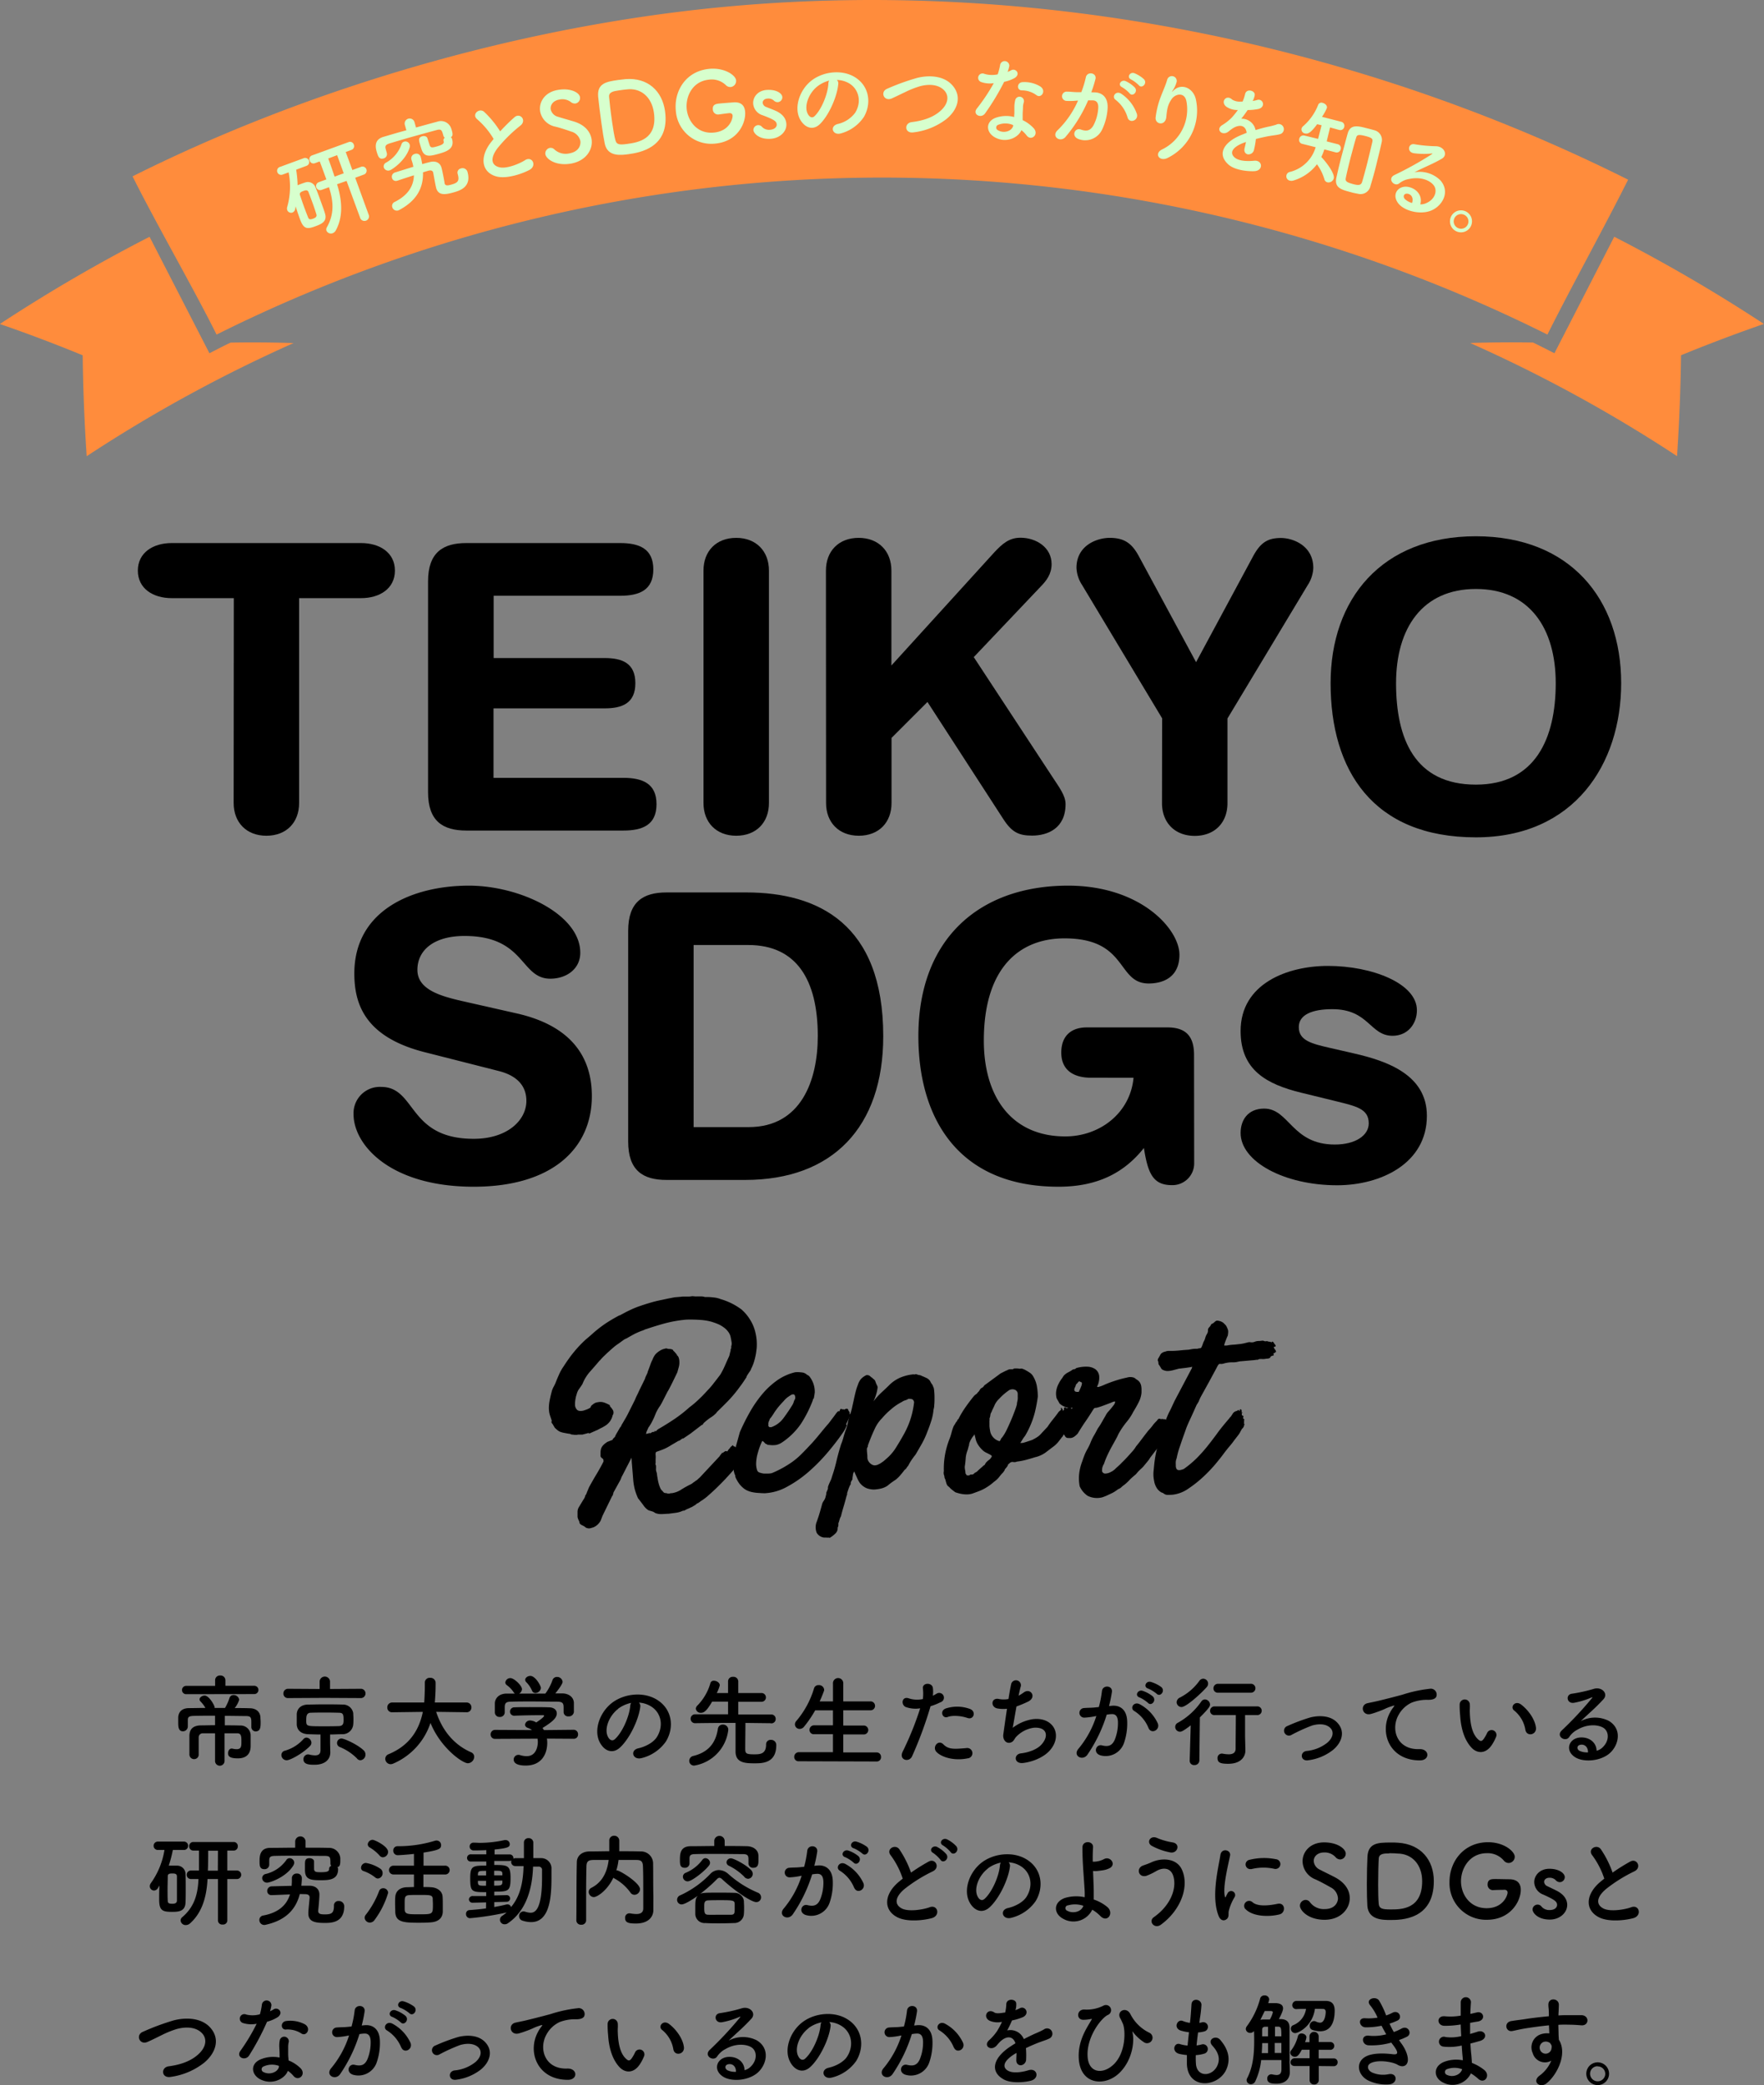 <svg xmlns="http://www.w3.org/2000/svg" xmlns:xlink="http://www.w3.org/1999/xlink" width="530.29" height="626.62" viewBox="0 0 530.29 626.62"><rect x="0" y="0" width="530.29" height="626.62" fill="#808080" stroke="none"/><defs><style>.cls-1{fill:none;}.cls-2{clip-path:url(#clip-path);}.cls-3{fill:#ff8c3c;}.cls-4{fill:#d7ffcd;}</style><clipPath id="clip-path" transform="translate(-19.71 -19)"><rect class="cls-1" width="569.71" height="673"/></clipPath></defs><g id="レイヤー_2" data-name="レイヤー 2"><g id="デザイン"><g class="cls-2"><path class="cls-3" d="M89.09,121.94c-2.15,1-4.29,2.13-6.42,3.22l-18-35a483.88,483.88,0,0,0-45,26.21q12.7,4.38,24.9,9.41.18,15.28,1.2,30.32a435.69,435.69,0,0,1,62.19-34q-9.36-.3-18.91-.14Z" transform="translate(-19.71 -19)"/><path class="cls-3" d="M505,90.11l-18,35.05c-2.13-1.09-4.27-2.17-6.42-3.22q-9.56-.16-18.91.14a435.69,435.69,0,0,1,62.19,34q1-15,1.2-30.32,12.2-5,24.9-9.41a483.88,483.88,0,0,0-45-26.21Z" transform="translate(-19.71 -19)"/><path class="cls-3" d="M509.15,73C420.8,28.8,319.36,10.67,223.66,22.57,168.58,29.42,110.4,46.55,59.56,72c7.08,14.18,18.18,33.37,25.26,47.55a447.63,447.63,0,0,1,400.07,0C492,105.33,502.07,87.14,509.15,73Z" transform="translate(-19.71 -19)"/><path d="M185.59,446l-.54-1.62a7.11,7.11,0,0,1-.32-1.73,10.47,10.47,0,0,1,.14-2.34,35.26,35.26,0,0,1,.79-3.45,7.08,7.08,0,0,1,.47-1.08q.18-.3.54-1.08.44-1.15,1.05-2.52a14.51,14.51,0,0,1,1.4-2.52c.53-.82,1.09-1.65,1.69-2.49S192,425.6,192.5,425s1.08-1.24,1.52-1.7.85-.87,1.26-1.26.82-.75,1.26-1.11.91-.78,1.44-1.26a38.2,38.2,0,0,1,3.88-3c1.2-.79,2.57-1.6,4.11-2.41v.07l1.76-.94c.46-.24.87-.44,1.23-.61l1-.47,1.22-.5c1.2-.43,2.44-.84,3.71-1.22a36,36,0,0,1,3.78-.94l2-.43,1.87-.36,1.87-.15a5.27,5.27,0,0,1,.87-.07h.93l.76,0,.9-.11.79.07a2.71,2.71,0,0,0,.47,0l.47,0,1,0a3.65,3.65,0,0,1,1,.18c.77,0,1.57,0,2.41.11a8,8,0,0,1,2.2.47h-.07a19.34,19.34,0,0,1,6.48,3.17,13.22,13.22,0,0,1,2.66,3.2,12.43,12.43,0,0,1,1.58,4,14.54,14.54,0,0,1,.36,3.09c0,.53,0,1.06-.07,1.59s-.12,1-.21,1.51a20.17,20.17,0,0,1-.58,2.38,12.72,12.72,0,0,1-.94,2.23h.08c-.2.33-.41.67-.65,1a10.76,10.76,0,0,0-.79,1.29l.14-.07-1,1.51-.5.72-1.23,1.66a39.63,39.63,0,0,1-3,3.49q-1.59,1.62-3.31,3.28h.07a7.73,7.73,0,0,1-1.76,1.51,15.8,15.8,0,0,0-2.34,1.87h.07l-.36.43h-.15l-3.38,2.59-2.45,1.66c.19-.19.25-.28.18-.25a1.52,1.52,0,0,0-.36.21l-.47.33c-.14.09-.19.14-.14.14l-.65.22h.07l-2.08,1.22a14.49,14.49,0,0,1-2.52,1.3c-.77.29-1.37.5-1.8.65-.25.09-.34.42-.29,1a5.69,5.69,0,0,1,0,1.19.66.66,0,0,1,0,.25.9.9,0,0,0,0,.25v.72a.65.65,0,0,0,0,.5.75.75,0,0,1,.11.44,4.2,4.2,0,0,1,0,.72,2.6,2.6,0,0,0,0,.36,1.46,1.46,0,0,0,.07.39l.22.76c0,.38.1.83.18,1.33a13.37,13.37,0,0,0,.32,1.55,9.68,9.68,0,0,0,.5,1.44,2.14,2.14,0,0,0,.72.93,1,1,0,0,0,.22.29.8.8,0,0,0,.5.29.12.12,0,0,1,.11,0,.34.34,0,0,0,.18,0l.54.15h.61l.22-.15a.06.06,0,0,1,.07.07,6.93,6.93,0,0,0,3.13-1.11,27.67,27.67,0,0,1,2.92-1.62l.36-.22.36-.29a7.34,7.34,0,0,0,.61-.43,1.62,1.62,0,0,1,.33-.21,1.58,1.58,0,0,0,.32-.26c.12-.12.35-.32.68-.61l5.91-6.33.43-.65v.07a1,1,0,0,0,.22-.32c0-.12.19-.18.43-.18H237l.72-.51h.43a.18.18,0,0,0,.29,0,2.46,2.46,0,0,1,.47-.68,2.92,2.92,0,0,0,.39-.47h-.07l.79-.65c.15.24.27.37.36.4a.42.42,0,0,0,.29,0,2.49,2.49,0,0,1,.33.43,2.31,2.31,0,0,1,.25.65l.5-.14a1.62,1.62,0,0,1,.4.75c0,.22,0,.47,0,.76l.72-.43a6.51,6.51,0,0,1-.93,2.59c-.43.62-.79,1.13-1.08,1.51l-.22.43V460c-.24.43-.41.72-.5.86s-.27.29-.51.58q-.72.79-1.83,2c-.75.79-1.55,1.61-2.41,2.45s-1.73,1.64-2.6,2.41a15.8,15.8,0,0,1-2.37,1.8l.07-.07-.5.39-.26.18a1,1,0,0,1-.18.11l-.28.11-.51.43-1.08.65a5.72,5.72,0,0,0-.65.29c-.19.09-.38.18-.57.25a2.42,2.42,0,0,0-.51.25l-.57.29-.15,0a.23.23,0,0,1-.14,0l-.72.29a7.58,7.58,0,0,1-1.69.39l-2,.26c-.68,0-1.33.08-2,.1a5.14,5.14,0,0,1-2-.32,2.89,2.89,0,0,0-1.08-.54c-.43-.12-.77-.23-1-.32a5.35,5.35,0,0,1-1.48-1.48c-.55-.74-1.09-1.45-1.62-2.12a18.45,18.45,0,0,1-1-2.81,17.9,17.9,0,0,1-.44-2.81l-.43-5.26-.07-1.29-2.88,5.61v-.07l-.43,1.08-2.67,4.83.58-1-.22.79-.28.43-2.81,5.76-.58,1.51V476a4.44,4.44,0,0,1-2.16,2c-.29.09-.64.19-1,.29a2,2,0,0,1-1.41-.29,1.89,1.89,0,0,0-.61-.43l-.57-.29a2.2,2.2,0,0,1-.44-.33.73.73,0,0,1-.18-.54c-.09-.24-.19-.45-.28-.64a4,4,0,0,1-.29-.87v-1.44a2.77,2.77,0,0,1,.43-1.58l1.44-2.38v.07l.43-.86h-.07a2.18,2.18,0,0,1,.29-.54,2.4,2.4,0,0,0,.29-.68l.64-1.52q1-1.86,2.24-3.92t2.16-3.92h-.08a.75.75,0,0,0-.36-.87c-.33-.24-.5-.48-.5-.72v-1a4.45,4.45,0,0,1,.14-1.08,2.75,2.75,0,0,1,.58-1.05,5.44,5.44,0,0,1,1.22-1h-.07l.15-.08,1.65-.64v-.08a.28.28,0,0,1,.07-.21l.58-.58.29-.65,1.29-2.23a1.3,1.3,0,0,0,.33-.43,1.15,1.15,0,0,1,.11-.29c.43-.72.82-1.4,1.18-2s.76-1.4,1.19-2.27l1.59-3.17.43-1,.43-.87.5-1.08,1.8-3.67h-.07c.1-.24.13-.32.11-.25s0,0,.11-.25l.57-1.23h-.07c.29-.72.56-1.45.83-2.19a10.19,10.19,0,0,1,.68-1.62,5.69,5.69,0,0,1,.47-1,4.34,4.34,0,0,1,.54-.75,6.76,6.76,0,0,1,1.3-1,4.5,4.5,0,0,1,1.51-.58.7.7,0,0,1,.58,0,3.38,3.38,0,0,0,.93.11c.53.09.8.2.83.32s.15.28.4.47l.86,1h-.22a1.45,1.45,0,0,1,.69.86,3.43,3.43,0,0,1,.18,1,5.13,5.13,0,0,1-.15,1.73c-.14.52-.28,1-.43,1.58-.43.91-.89,1.86-1.37,2.84s-1,2-1.51,2.92v-.07l-1.8,3.53-.5.86a13.88,13.88,0,0,0-.76,1.19,10.63,10.63,0,0,0-.68,1.4,17.73,17.73,0,0,1-.87,1.95,13.44,13.44,0,0,1-1.15,1.94v-.07l-.65,1.44-.14.57v.08l1.15-.29h.07v.14l.65-.43.72-.07-.14-.15a.8.8,0,0,1,.43-.07l-.07.07h.11a7.19,7.19,0,0,0,.61-.57q2.52-1.44,4.93-3.06a40.37,40.37,0,0,0,4.57-3.57,28.25,28.25,0,0,0,2.77-2.34c.94-.88,1.81-1.78,2.63-2.7a22.76,22.76,0,0,0,1.87-2.16c.72-.91,1.37-1.77,2-2.59a22.38,22.38,0,0,0,1.47-2.88c.51-1.15.93-2.09,1.26-2.81l.29-1.22a1.15,1.15,0,0,0,.11-.58.5.5,0,0,1,.18-.43v-.65a2.27,2.27,0,0,0,.11-1.22c-.07-.48-.16-.94-.25-1.37a4,4,0,0,0-.8-1.8,5.63,5.63,0,0,0-1.44-1.37,7.92,7.92,0,0,0-1.83-1,20.11,20.11,0,0,0-2-.68,17.12,17.12,0,0,0-3-.47c-1.05-.07-2.06-.11-3-.11-.62,0-1.24,0-1.84.07s-1.18.12-1.76.22a37.5,37.5,0,0,0-4.68,1q-2.31.65-4.68,1.44a3.22,3.22,0,0,1-.4.14.19.19,0,0,0-.1,0l-.22.1c-.1.05-.31.15-.65.29a18.79,18.79,0,0,0-2.77,1.19c-.75.41-1.45.8-2.12,1.19l-.65.29-.79.57-.65.47-.83.58c-.31.21-.73.54-1.26,1s-.85.75-1.12,1-.51.44-.75.68l-.83.8a14.06,14.06,0,0,0-1.19,1.29v-.07q-1.52,1.8-3,3.46a12.45,12.45,0,0,0-2.23,3.67c-.24.38-.57.87-1,1.47a4.56,4.56,0,0,0-.76,1.7,6.9,6.9,0,0,0-.32,1.29,8.1,8.1,0,0,0-.15,1.8,2.18,2.18,0,0,0,.58,1.44c.36.39,1,.48,1.91.29a12.58,12.58,0,0,0,1.4-.5,4.48,4.48,0,0,0,.65-.36.55.55,0,0,0,.21-.33.83.83,0,0,1,.26-.39,8,8,0,0,1,.82-.62,2.52,2.52,0,0,1,1-.32,3.56,3.56,0,0,1,1.87.07,9.8,9.8,0,0,1,1.73.79l.14.44a.06.06,0,0,0,.07.07,5.3,5.3,0,0,1,.83,1.15,1.66,1.66,0,0,1-.11,1.37v-.22a4.93,4.93,0,0,1-2.52,3.53,6.47,6.47,0,0,1-.9.5c-.21.1-.59.29-1.11.58l-1.95.86a6.2,6.2,0,0,1-.68.29s0,0,0-.07.06-.08,0-.11a1.86,1.86,0,0,0-.61.11l-1.37.36h-1.37l-.21.07-.76,0-1-.11a1.34,1.34,0,0,0-.72-.22c-.58-.09-1-.18-1.41-.25a9.07,9.07,0,0,1-1-.25,3.28,3.28,0,0,1-.83-.43,10.2,10.2,0,0,1-1-.87l-.72-1.22A.62.62,0,0,1,185.59,446Z" transform="translate(-19.71 -19)"/><path d="M248.81,452.12a21.87,21.87,0,0,0-1.26,3.42,12.52,12.52,0,0,0-.54,3.35,6.38,6.38,0,0,0,.28,1.87,1.1,1.1,0,0,0,.8.79,6.12,6.12,0,0,0,1.22.29h1.19a5,5,0,0,0,1.26-.14,31.58,31.58,0,0,0,6.05-3.32,21.86,21.86,0,0,0,2.91-2.48c1-1,1.95-2,2.88-3s1.81-2.06,2.63-3.06,1.54-1.88,2.16-2.6a6.21,6.21,0,0,0,.58-.68l.75-1c.27-.34.52-.67.76-1l.57-.79c.2-.24.35-.42.47-.54a.68.68,0,0,1,.61-.11c0,.05,0,0,0-.11a1,1,0,0,1,.11-.32.94.94,0,0,1,.18-.25c.07-.08.15-.06.25,0a.79.79,0,0,0,.58.07.4.4,0,0,1,.21.15,1.66,1.66,0,0,1,.65-.29c.34-.1.55.07.65.5a.21.21,0,0,0,.07.15l.14.14.15.33a.41.41,0,0,1-.07.39l.21.11a.57.57,0,0,0,.22,0l-1.44,3.09c0,.05.05.07.14.07s.12.08.07.22a10,10,0,0,1-1.29,2.38c-1.3,1.87-2.83,3.85-4.61,5.94a53.65,53.65,0,0,1-5.72,5.76,35.42,35.42,0,0,1-6.38,4.39,15.44,15.44,0,0,1-6.55,1.91c-.33,0-.93,0-1.8-.08a11,11,0,0,1-1.87-.21,7.19,7.19,0,0,1-1.73-.54,5.27,5.27,0,0,1-1.44-1,7.31,7.31,0,0,1-1.08-1.23,9.8,9.8,0,0,1-.86-1.51,1.65,1.65,0,0,1-.18-.61,1.08,1.08,0,0,0-.18-.54,7.62,7.62,0,0,1-.36-1.73,10.82,10.82,0,0,1,0-1.8,3.88,3.88,0,0,0,.14-1.3q.08-.57.15-1.11c.05-.36.12-.73.21-1.12a5.14,5.14,0,0,0,.22-1,6.09,6.09,0,0,1,.21-1l1-3.6a63.73,63.73,0,0,1,3-6,35.9,35.9,0,0,1,3.7-5.37,23.82,23.82,0,0,1,4.5-4.17,15.62,15.62,0,0,1,5.48-2.45,8.46,8.46,0,0,1,1.9.07,2.51,2.51,0,0,1,1.62.72,1.84,1.84,0,0,1,.94.79,7.44,7.44,0,0,1,1.37,4.47,17.4,17.4,0,0,1-.29,1.8.83.83,0,0,0-.29.57,36.36,36.36,0,0,1-3.63,7.17,21.22,21.22,0,0,1-5.73,5.58,5.14,5.14,0,0,1-1.62.68,7.32,7.32,0,0,1-2.19,0,.42.42,0,0,1-.15,0,.56.56,0,0,0-.21,0c-.1,0-.14,0-.11,0s0-.09-.11-.18a1.27,1.27,0,0,1-.76-.47,1.77,1.77,0,0,0-.68-.54Zm1.87-4.75a2.39,2.39,0,0,1,.07.32s0,0,0,0a.09.09,0,0,1,.07,0s.08.07.18.21a.35.35,0,0,0,.14,0,.43.43,0,0,1,.22,0h.21a7.69,7.69,0,0,0,3.68-2.74q1.44-1.94,2.59-3.81a4,4,0,0,0,.47-1,2.64,2.64,0,0,1,.39-.86,1.61,1.61,0,0,0,.07-.51,1.63,1.63,0,0,0-.1-.57.54.54,0,0,0-.36-.36,1.26,1.26,0,0,0-.76.14c-.53.34-.94.61-1.22.83a6.71,6.71,0,0,0-1,1c-.82.86-1.39,1.51-1.73,1.94s-.6.78-.79,1.05a9.87,9.87,0,0,0-.54.83c-.17.28-.47.72-.9,1.29a1,1,0,0,0-.33.54,1.13,1.13,0,0,1-.25.54,1,1,0,0,1-.07.4.74.74,0,0,0,0,.47c0-.1,0-.08,0,.07A2.6,2.6,0,0,0,250.68,447.37Zm22.82-4.54c0,.1,0,.1.07,0Z" transform="translate(-19.71 -19)"/><path d="M276.6,461.19a1.52,1.52,0,0,0-.47,1q-.11.72-.18,1.08a.35.35,0,0,1,0,.32,1.59,1.59,0,0,0-.14.26,3.86,3.86,0,0,0-.29.54.81.81,0,0,0-.07.32,1.45,1.45,0,0,1,0,.29,1.48,1.48,0,0,1-.25.43l-.36.86-.29.87-.18.54a.74.74,0,0,0,0,.18.67.67,0,0,1,0,.18q0,.1-.18.54-.36,1.44-.9,3.24c-.36,1.2-.61,2.13-.76,2.81a4.41,4.41,0,0,0-.36.79c-.09.29-.19.62-.29,1a.86.86,0,0,0-.14.46v.54a2.12,2.12,0,0,1-.22.65,2.15,2.15,0,0,1-.64,1.73A9.39,9.39,0,0,1,269.4,481a.49.49,0,0,1-.58.07,2.09,2.09,0,0,1-.68,0c-.27,0-.52,0-.76,0a3,3,0,0,1-2.16-1.44,4.54,4.54,0,0,1,.07-3.45l.44-1.3c.19-.57.37-1.16.54-1.76s.32-1.14.46-1.62a5.12,5.12,0,0,1,.29-.94,4.86,4.86,0,0,1,.33-.54,4.8,4.8,0,0,0,.32-.54,4.3,4.3,0,0,0,.29-.93,4,4,0,0,0,.14-.62.22.22,0,0,0,0-.14s0-.07,0-.14a5.71,5.71,0,0,1,.25-.62,5.89,5.89,0,0,0,.25-.64c0-.1,0-.16,0-.18V466a3,3,0,0,1,.21-.72q.23-.58.54-1.23a5.59,5.59,0,0,0,.47-1.29,44.36,44.36,0,0,0,1.33-4.61q.61-2.6,1.41-5.11a16.05,16.05,0,0,0,.68-2c.17-.65.37-1.31.61-2a12.82,12.82,0,0,0,.76-2.6,13.59,13.59,0,0,1,.75-2.59,18.39,18.39,0,0,0,.54-2l.51-2.34c.17-.8.35-1.56.54-2.31a14.84,14.84,0,0,1,.65-2,5.22,5.22,0,0,1,.86-1.69,4.9,4.9,0,0,1,1.44-1.12c.24-.19.62-.19,1.15,0a2.06,2.06,0,0,0,.25.22,1.52,1.52,0,0,1,.26.22l.5.36a.49.49,0,0,1,.11.14.3.3,0,0,0,.18.14,1.35,1.35,0,0,1,.54.76,7.91,7.91,0,0,0,.47,1.12,1.08,1.08,0,0,1,.14.86,9.17,9.17,0,0,1-.29,1.44,13.36,13.36,0,0,1-.5,1.51c-.19.48-.34.82-.43,1a21.86,21.86,0,0,1,2.55-2.81c.94-.86,1.67-1.56,2.2-2.09a10.57,10.57,0,0,1,3.89-2.48,13,13,0,0,1,3.45-.76.55.55,0,0,0,.43,0,.77.77,0,0,1,.51,0,2.48,2.48,0,0,0,.75.22,2.15,2.15,0,0,1,.83.29q.36.13,1.23.54a2.68,2.68,0,0,1,1.22,1,3.74,3.74,0,0,0,.5.86,2.35,2.35,0,0,1,.44.94c.09,0,.18.32.25,1a20.21,20.21,0,0,1,.11,2.16c0,.79,0,1.54-.08,2.23a4.36,4.36,0,0,1-.21,1.33,15.49,15.49,0,0,1-.69,3.42c-.36,1.13-.75,2.22-1.18,3.28a24.85,24.85,0,0,1-1.62,3.53c-.65,1.15-1.29,2.25-1.91,3.31-.43.53-.84,1.08-1.23,1.66a15.27,15.27,0,0,0-1,1.72,2.67,2.67,0,0,0-.47.62,2,2,0,0,1-.61.61c-.39.53-.81,1.05-1.26,1.58a10.61,10.61,0,0,1-1.41,1.37,21.29,21.29,0,0,0-2.45,1.8,6,6,0,0,1-1.87.83,11.93,11.93,0,0,1-2.16.32,6.5,6.5,0,0,1-2.23-.39,5.15,5.15,0,0,1-2.09-1.62,8,8,0,0,1-.72-1.3c-.24-.53-.45-1-.65-1.44l-.14-.32A.85.85,0,0,1,276.6,461.19Zm4-7.85a.68.68,0,0,1-.07.51,3.85,3.85,0,0,0-.22.5c0,.24,0,.69.07,1.33s.08,1.12.08,1.41a2.11,2.11,0,0,0,.21.83,2.76,2.76,0,0,0,.65.86,2.42,2.42,0,0,0,.94.54,1.7,1.7,0,0,0,1.08-.07,1,1,0,0,0,.43-.15,1.81,1.81,0,0,1,.43-.21c.53-.34.91-.6,1.15-.79s.6-.51,1.08-.94a14,14,0,0,0,2.7-3.24c.84-1.34,1.65-2.71,2.41-4.1a24.81,24.81,0,0,0,2.74-7.85c.05-.24.08-.47.11-.69s.06-.46.11-.75a1.17,1.17,0,0,0-.51-1,2.78,2.78,0,0,0-1.22-.14,3.6,3.6,0,0,1-1,.46,3.05,3.05,0,0,0-.94.47,15.36,15.36,0,0,0-3.24,2.2,21.83,21.83,0,0,0-2.73,2.7,10.79,10.79,0,0,0-2.23,3.27Q281.63,450.61,280.63,453.34Z" transform="translate(-19.71 -19)"/><path d="M320.16,432a3.73,3.73,0,0,1,.83-.5l1-.51a7.55,7.55,0,0,0,.72-.32,1.91,1.91,0,0,1,.86-.18h.51a.6.6,0,0,0,.43-.22h.07a7,7,0,0,1,1.73.08,1.27,1.27,0,0,1,.94.07,4.11,4.11,0,0,1,.79.36,14.31,14.31,0,0,1,1.4.86,3.57,3.57,0,0,1,1,1.23,8.67,8.67,0,0,1,1,2.88,17.63,17.63,0,0,1,.25,3,43.91,43.91,0,0,1-.86,4.61,27,27,0,0,1-3,7.2,2.33,2.33,0,0,0-.28.36,7.09,7.09,0,0,0-.44.64c-.14.24-.28.47-.43.69a1.34,1.34,0,0,0-.21.39c0,.05.25,0,.61,0a9.1,9.1,0,0,0,1.19-.33l1.72-.57a16.77,16.77,0,0,0,1.48-.83,5.27,5.27,0,0,0,1.08-.9c.31-.34.62-.68.93-1s.69-.76,1.12-1.19a25.85,25.85,0,0,1,1.66-2.27c.67-.84,1.25-1.6,1.72-2.27l.73-.65h.07c-.2-.28-.2-.48,0-.57-.05-.1,0-.05.11.14s.2.29.25.29c0,.19,0,.28.07.25s0,.06-.07.25c.38-.19.52-.38.43-.57s.05-.39.43-.58V442c0,.1.18.16.4.18s.34,0,.39-.11.23-.13.26-.39.1-.42.25-.47a.58.58,0,0,1-.15.43,1.69,1.69,0,0,0,.47-.25,2,2,0,0,1,.32-.25.59.59,0,0,1-.17.68c-.22.22-.16.42.17.61a2.53,2.53,0,0,1,.37-.65c.23.1.36.23.36.4a.54.54,0,0,1-.15.4.74.74,0,0,1-.14.46.29.29,0,0,0-.07.33c.28,0,.43-.05.43-.15h.07c-.19.39-.36.75-.5,1.08a2.49,2.49,0,0,0-.22,1,1.72,1.72,0,0,0-.36.76,2.35,2.35,0,0,1-.36.83c-.34.62-.63,1.16-.86,1.62a15.24,15.24,0,0,1-.94,1.47,2.62,2.62,0,0,0-.32.54.66.66,0,0,1-.26.33c-.43.57-.84,1.1-1.22,1.58a8.07,8.07,0,0,1-1.58,1.44L334,455.54a8.76,8.76,0,0,1-3.17,1.4q-.65.22-2.34.69a19.87,19.87,0,0,1-3.06.61,1.88,1.88,0,0,1-1.11.14,1.15,1.15,0,0,0-1.05.29l-.5.43a.2.2,0,0,0-.07.11,1.17,1.17,0,0,1,0,.15,3.49,3.49,0,0,1-.4.61c-.28.33-.45.54-.5.61a.32.32,0,0,0-.07.18.41.41,0,0,1-.07.18c-.05.07-.19.28-.44.61a12.71,12.71,0,0,0-1.15,1.33,6.53,6.53,0,0,1-1.51,1.41,15.16,15.16,0,0,1-2.09,1.58,13.08,13.08,0,0,1-2.59,1.3c-.62.24-1.21.45-1.76.65a5.68,5.68,0,0,1-1.84.28,8.54,8.54,0,0,1-1.73-.18,12.53,12.53,0,0,1-1.65-.46c-.34-.24-.68-.5-1-.76a4.87,4.87,0,0,1-.86-.83,1.68,1.68,0,0,1-.76-.9c-.12-.36-.23-.73-.32-1.11s-.19-.46-.26-.65a1.89,1.89,0,0,1-.1-.65,2.13,2.13,0,0,1-.15-1.44,24.1,24.1,0,0,1,.36-5,25.61,25.61,0,0,1,1.44-4.94c.19-.52.37-1.11.54-1.76a14.17,14.17,0,0,1,.61-1.84c.19-.28.36-.56.51-.82a3.09,3.09,0,0,1,.57-.76c0-.29.1-.43.29-.43a28.79,28.79,0,0,1,2.16-3.64q1.23-1.76,2.59-3.42a3.91,3.91,0,0,1,.65-.54,1.08,1.08,0,0,0,.43-.47,2.62,2.62,0,0,0,.65-.79,1.45,1.45,0,0,1,.65-.65,1.24,1.24,0,0,0,.43-.32,4.62,4.62,0,0,0,.29-.4Zm-2.38,24.41a15.31,15.31,0,0,0-1.47-.79,4.37,4.37,0,0,1-1.41-1,8.12,8.12,0,0,1-1-1.19,6.4,6.4,0,0,1-.57-1,5.88,5.88,0,0,1-.36-1.12l-.36-1.47a.43.43,0,0,1,0,.14.61.61,0,0,0,0,.22,6.29,6.29,0,0,0-.87,1.18,5.78,5.78,0,0,0-.65,1.41,1.77,1.77,0,0,0-.07.43.81.81,0,0,1-.07.32,2.69,2.69,0,0,0-.14.47c-.05.19-.12.46-.22.79a8.28,8.28,0,0,0-.58,2.49c-.05.79-.14,1.62-.28,2.48a4.94,4.94,0,0,0,.1,1,4.34,4.34,0,0,1,.11,1l.43.65a.7.7,0,0,1,.47,0c.07,0,.18,0,.32-.08a.72.72,0,0,1,.62-.21.9.9,0,0,0,.68-.22,1.2,1.2,0,0,1,.43-.36,3.05,3.05,0,0,0,.58-.36c.24-.24.48-.47.72-.68s.5-.45.79-.69a3.59,3.59,0,0,1,.58-.5,1,1,0,0,0,.18-.11.58.58,0,0,0,.07-.14,3.4,3.4,0,0,1,.39-.61c.25-.24.42-.41.54-.51l.33-.25.29-.25a4,4,0,0,0,.36-.51.4.4,0,0,0,.14-.25Zm2.45-4.32a2.27,2.27,0,0,0,.36-.58,1.18,1.18,0,0,1,.36-.5,14.17,14.17,0,0,0,1.44-2.41c.48-1,.92-2,1.33-2.95s.77-1.9,1.08-2.74a18,18,0,0,0,.61-1.84c0-.43.1-.78.15-1s.08-.49.1-.68a3.86,3.86,0,0,0,0-.58V438a1.35,1.35,0,0,0-.93-1.37,2,2,0,0,0-1.95.36,16.78,16.78,0,0,0-2.7,2.38,6.12,6.12,0,0,0-1.33,1.8c-.1.24-.26.61-.5,1.11a6.31,6.31,0,0,0-.44,1,2.31,2.31,0,0,0-.39,1,2.81,2.81,0,0,1-.26,1,2.67,2.67,0,0,1,0,.72,5.86,5.86,0,0,0,0,.61c0,.22,0,.51,0,.87s.08.85.18,1.47A3.86,3.86,0,0,0,320.23,452.12Z" transform="translate(-19.71 -19)"/><path d="M368.33,445.35c.09.1.31.13.64.11s.55,0,.65.11c.24-.1.4-.09.47,0a1.59,1.59,0,0,0,.25.33,2.84,2.84,0,0,1,.15.72c0,.14.09.26.28.36s.15.19,0,.29-.19.19-.14.28a6.3,6.3,0,0,0,.14.76.91.91,0,0,1-.07.61c-.19.43-.36.84-.5,1.23a7.3,7.3,0,0,1-.58,1.15c-.24.33-.48.68-.72,1s-.48.73-.72,1.12a7.61,7.61,0,0,1-.57.86c-.29.39-.61.79-.94,1.23s-.65.84-.94,1.22a6.41,6.41,0,0,0-.57.86q-.51.66-.87,1.08l-.68.83a7.36,7.36,0,0,1-.72.76c-.27.24-.57.53-.9.86a7.84,7.84,0,0,0-.54.61,2.76,2.76,0,0,1-.54.54c-.62.53-1.18,1-1.66,1.52s-1,1-1.65,1.51a4.56,4.56,0,0,0-.79.65,2.66,2.66,0,0,1-.94.57c-.39.29-.75.54-1.08.76a9.44,9.44,0,0,1-1.15.61l-.69.32-.46.22-.51.22-.86.32a6.35,6.35,0,0,1-4.43-.43,6.76,6.76,0,0,1-2.41-2.88,12.61,12.61,0,0,1-.15-3.78,14.58,14.58,0,0,1,.87-3.57c.24-.72.49-1.41.75-2.08a15,15,0,0,1,1-2c.28-.53.52-1,.72-1.51a14.87,14.87,0,0,1,1.08-2.27c.33-.55.71-1.26,1.15-2.12a20.51,20.51,0,0,0,1.22-1.91c.34-.6.72-1.26,1.15-2a4.9,4.9,0,0,1,.94-1.33c.53-.6,1-1.16,1.37-1.66a2.29,2.29,0,0,0,.57-1.12c0-.24-.45-.14-1.36.29-.29.1-.65.23-1.08.4l-1.34.5c-.45.17-.89.31-1.29.43a3.74,3.74,0,0,1-1,.18.62.62,0,0,0-.33.22l-.25.36c-.77,1.25-1.52,2.41-2.27,3.49s-1.52,2.29-2.34,3.64a6.36,6.36,0,0,1-1.15,1,2.17,2.17,0,0,1-1.44.33h-.36a1.19,1.19,0,0,1-.51-.15,1.27,1.27,0,0,1-.39-.47,2.16,2.16,0,0,0-.54-.61c-.1,0-.12-.11-.07-.18a.27.27,0,0,0,0-.25.19.19,0,0,1,0-.25c.08-.07.06-.13,0-.18a.38.38,0,0,0,0-.43.53.53,0,0,1,0-.51l.32-.32a.38.38,0,0,0,0-.47A3,3,0,0,0,340,447l.5-.93L341,445c.17-.33.3-.57.4-.72.24-.48.44-.86.61-1.15s.31-.54.43-.76.16-.32.11-.32a.62.62,0,0,0-.47,0c-.21.07-.32.06-.32,0a3.14,3.14,0,0,1-2-.32,4.52,4.52,0,0,1-1.58-1,8.31,8.31,0,0,0-.54-1,2.22,2.22,0,0,1-.4-1.08,5.12,5.12,0,0,1,0-1.66,6.43,6.43,0,0,1,.51-1.73c.19-.38.34-.68.46-.9s.23-.39.33-.54.21-.31.36-.5.33-.48.57-.87a4.73,4.73,0,0,1,1.3-1,10.21,10.21,0,0,0,1.44-.87,2.88,2.88,0,0,1,.5-.11.76.76,0,0,0,.51-.32,10.29,10.29,0,0,1,3.31-.43,4.5,4.5,0,0,1,2.45.75,2.93,2.93,0,0,1,1.15,1.95,5.92,5.92,0,0,1-.5,3.06l-.08.07a.06.06,0,0,0-.07.07.42.42,0,0,0,.36.22,12.33,12.33,0,0,0,1.95-.72c1-.43,2.11-.84,3.31-1.23a33.55,33.55,0,0,1,3.42-.9,3.22,3.22,0,0,1,2.27.11,6.66,6.66,0,0,0,.82.61,2.66,2.66,0,0,1,.69.65,3,3,0,0,1,.43.94,5.93,5.93,0,0,1,.14,1.4v.79a7.81,7.81,0,0,1-.9,3c-.5,1-1,1.87-1.54,2.73a15.82,15.82,0,0,1-2,3.06,24.12,24.12,0,0,0-2.23,3.21,6.11,6.11,0,0,0-.43.83l-.29.61-.33.61-.46.83-.8,1.44c-.24.43-.48.89-.72,1.37s-.49,1-.75,1.58a21.68,21.68,0,0,0-.83,2.16,3.49,3.49,0,0,0-.58,2.23,1,1,0,0,0,.9.69,3.52,3.52,0,0,0,1.66-.44,5.06,5.06,0,0,0,1.62-1.18c.43-.39,1-.87,1.55-1.44s1.19-1.18,1.76-1.8,1.12-1.23,1.62-1.8a9.33,9.33,0,0,0,1.12-1.52q.72-.85,1.83-2.34c.75-1,1.38-1.81,1.91-2.48a14,14,0,0,0,1.26-1.48,10.25,10.25,0,0,1,1.26-1.4,1.54,1.54,0,0,1,.43-.5A.59.59,0,0,1,368.33,445.35Zm-23.55-10.94a2,2,0,0,1-.47-.25q-.26-.18-.75.54a2.29,2.29,0,0,0-.4.43,3.49,3.49,0,0,1-.25.72,1.65,1.65,0,0,0-.25.86.56.56,0,0,0,.25.43.91.91,0,0,0,.54.15H344a19.79,19.79,0,0,0,.83-1.91C345,434.78,345,434.46,344.78,434.41Z" transform="translate(-19.71 -19)"/><path d="M378.12,429.73a6.42,6.42,0,0,1-.83.18q-.62.1-1.26.18l-1.19.14a6.42,6.42,0,0,1-.68.07l-1.77.47a7.1,7.1,0,0,1-1.19.22,4,4,0,0,1-.93,0,4,4,0,0,1-.94-.29,1.23,1.23,0,0,1-.61-.57c-.17-.29-.32-.55-.47-.79a.89.89,0,0,1-.29-.62,2.32,2.32,0,0,0-.14-.75l-.07-.07a2,2,0,0,1,.07-.51q.44-.72.72-1.29a1.56,1.56,0,0,1,.61-.58,1.62,1.62,0,0,1,.76-.29,3,3,0,0,1,1-.25c.31,0,.59,0,.83,0,1.25,0,2.24-.1,3-.18s1.5-.13,2.26-.18l1.19-.21a7.74,7.74,0,0,1,1.26-.07,1.24,1.24,0,0,0,.47-.08,1.5,1.5,0,0,1,.47-.07.58.58,0,0,0,.54-.39c.12-.27.23-.52.32-.76a4.83,4.83,0,0,1,.4-1,4.48,4.48,0,0,0,.39-1,4.2,4.2,0,0,1,.51-1.16,1.9,1.9,0,0,0,.29-1.22,1.24,1.24,0,0,1,.39-.79,2.53,2.53,0,0,0,.54-.79c.15-.2.29-.29.43-.29a3.67,3.67,0,0,0,.65-.51,1.91,1.91,0,0,1,.43-.32.86.86,0,0,1,.51-.07,4.79,4.79,0,0,1,.79.18,3,3,0,0,1,.83.43c.17.14.37.34.61.58a2.36,2.36,0,0,1,.47.68c.12.26.23.52.32.76a1.8,1.8,0,0,1,.11.82c0,.32-.06.64-.11,1,0,.09-.13.28-.25.57s-.24.59-.36.9-.23.61-.32.9a2.26,2.26,0,0,0-.15.65,2,2,0,0,0,.43,0l.37,0a14.53,14.53,0,0,1,1.87-.25c.43,0,1.05-.09,1.87-.18a4.43,4.43,0,0,0,.65-.08,8.94,8.94,0,0,0,.9-.18l.86-.21a2.62,2.62,0,0,1,.54-.11h.29a2.25,2.25,0,0,0,1.26-.07A3.63,3.63,0,0,1,398,422a5.41,5.41,0,0,0,.93-.07,1.52,1.52,0,0,1,.8.07.77.77,0,0,0,.57.07,1.1,1.1,0,0,1,.65.08,1.06,1.06,0,0,0,.4.07.85.85,0,0,1,.39.07c.1.14.21.16.33,0s.22-.14.32,0a.46.46,0,0,1,.29.36l.5.65q.07.36-.18.39a.71.71,0,0,0-.39.18,2.9,2.9,0,0,0,.39.69,1.44,1.44,0,0,1,.33.75.29.29,0,0,0-.29.15.59.59,0,0,1-.43.21.36.36,0,0,0,0,.44c.09.14,0,.24-.22.28a1.37,1.37,0,0,0-.5.18c-.24.12-.34.26-.29.4a1.43,1.43,0,0,1-.79.32c-.29,0-.6.06-.94.11a4.21,4.21,0,0,1-1,0q-.76,0-.9.18a.65.65,0,0,1-.29.07h-.29a10,10,0,0,1-1.19.14l-1.69.15-1.62.14a5.42,5.42,0,0,0-1,.15,5.77,5.77,0,0,1-1.76.18,8.83,8.83,0,0,0-2.63.39,2.91,2.91,0,0,1-1.08.07c-.2,0-.41.15-.65.58s-.47.91-1,1.87l-1.62,3c-.58,1.05-1.13,2.05-1.66,3s-.86,1.55-1,1.84l-.36.83-.1.25-.15.25-.47.76c-.72,1.63-1.27,2.85-1.65,3.67s-.7,1.5-.94,2.05-.46,1.11-.65,1.66-.48,1.35-.86,2.41-.73,2.17-1.05,3.06a23.78,23.78,0,0,0-.82,3.13,4.13,4.13,0,0,0-.26.94,7.12,7.12,0,0,0,0,1.15,2.07,2.07,0,0,0,.22,1.12.8.8,0,0,0,.61.36,2.13,2.13,0,0,0,.79-.08,6.15,6.15,0,0,0,.76-.25,30.21,30.21,0,0,0,3.89-3.24,45.25,45.25,0,0,0,3.13-3.49q1.47-1.83,3-3.92c1-1.4,2.27-2.93,3.71-4.61a.94.94,0,0,1,.18-.25l.25-.26c.24-.33.44-.64.61-.93a1.91,1.91,0,0,1,1.05-.72.47.47,0,0,0,.28-.11l.36-.25q.15.07.15.18a.24.24,0,0,0,.07.18.31.31,0,0,0,.18-.22c0-.09,0-.18.07-.25s.07-.1.15-.07a1,1,0,0,1,.32.25c0,.05,0,.18,0,.4s0,.27.1.18.07,0-.07.14-.12.12.07.07.28,0,.11.07-.2.34-.11.72c.44.1.55.32.36.65a.35.35,0,0,0,.18.43.29.29,0,0,1,.11.44.66.66,0,0,0,0,.39.9.9,0,0,1-.1.54h.07l.14.15a6.11,6.11,0,0,1-.21.75,1.62,1.62,0,0,1-.51.69.74.74,0,0,0-.18.28.54.54,0,0,1-.18.29,5.83,5.83,0,0,1-.82,1.37c-.46.62-1,1.27-1.48,1.94s-1.05,1.31-1.55,1.91l-1,1.26c-.58.82-1.43,1.91-2.56,3.28a43.8,43.8,0,0,1-3.85,4.07,35.86,35.86,0,0,1-4.54,3.6,10.26,10.26,0,0,1-4.6,1.8,14.18,14.18,0,0,1-1.45.07,2,2,0,0,1-1.29-.36,1.56,1.56,0,0,0-.72-.36,4,4,0,0,1-1.55-1.55,5.62,5.62,0,0,1-.68-2,9.4,9.4,0,0,1-.18-2.63c.07-.69.15-1.55.25-2.55a37.31,37.31,0,0,1,.86-4.72c.43-1.8.87-3.35,1.3-4.64.24-.63.41-1.11.5-1.44s.19-.64.29-.9.2-.56.33-.87.29-.78.54-1.4c.33-.77.54-1.23.61-1.37s.14-.28.21-.4.19-.36.36-.72l1.05-2.26,5.18-9.8a.21.21,0,0,0,.07-.18A1.09,1.09,0,0,1,378.12,429.73Zm14.9,13c0-.05,0-.07,0-.07s0,0,0,.07Z" transform="translate(-19.71 -19)"/><path d="M90,198.76H71.35c-5.64,0-10.2-2.88-10.2-8.28s4.56-8.28,10.2-8.28h56.88c5.64,0,10.2,2.88,10.2,8.28s-4.56,8.28-10.2,8.28h-18.6v61.56c0,5.88-3.84,9.84-9.84,9.84s-9.84-4-9.84-9.84Z" transform="translate(-19.71 -19)"/><path d="M148.39,193.72c0-8.76,4.56-11.52,11.52-11.52h46.2c5.76,0,10,1.68,10,7.92s-4.2,7.92-10,7.92h-38v18.72h33.36c5.16,0,9.24,1.44,9.24,7.56s-4.08,7.56-9.24,7.56H168.07v20.88h39c5.76,0,10,1.68,10,7.92s-4.2,7.92-10,7.92H159.91c-7,0-11.52-2.76-11.52-11.52Z" transform="translate(-19.71 -19)"/><path d="M231.19,190.48c0-5.88,3.84-9.84,9.84-9.84s9.84,4,9.84,9.84v69.84c0,5.88-3.84,9.84-9.84,9.84s-9.84-4-9.84-9.84Z" transform="translate(-19.71 -19)"/><path d="M268,190.48c0-5.88,3.84-9.84,9.84-9.84s9.84,4,9.84,9.84V219l31-34.08c2.28-2.4,4.32-4.32,7.8-4.32,4.68,0,9.36,2.88,9.36,7.92,0,3-1.56,5-3.24,6.72l-20.16,21.24,23.88,36.36c1.8,2.76,3.72,5.28,3.72,7.8,0,7.32-5.4,9.48-10.08,9.48-4,0-6.12-1-8.76-5.16l-22.68-35-10.8,10.8v19.56c0,5.88-3.84,9.84-9.84,9.84s-9.84-4-9.84-9.84Z" transform="translate(-19.71 -19)"/><path d="M369.07,234.88,345,194.8a10.13,10.13,0,0,1-1.68-5.16c0-6.72,6.12-9,10-9,4.68,0,6.84,1.92,8.88,5.76L379.27,218l17-31.56c2.28-4.32,4.44-5.76,8.52-5.76,3.6,0,9.72,2.28,9.72,9a10.13,10.13,0,0,1-1.68,5.16l-24.12,40.08v25.44c0,5.88-3.84,9.84-9.84,9.84s-9.84-4-9.84-9.84Z" transform="translate(-19.71 -19)"/><path d="M463.39,180.16c28.31,0,43.67,18.84,43.67,44.16,0,24.36-14.15,46.32-43.67,46.32-31,0-43.68-20.16-43.68-46.32C419.71,199,435.07,180.16,463.39,180.16Zm0,74.64c17.88,0,24-13.92,24-30.48s-7.92-28.32-24-28.32-24,11.76-24,28.32S444.91,254.8,463.39,254.8Z" transform="translate(-19.71 -19)"/><path d="M175.07,323.56c18,4.08,22.56,14.76,22.56,24.84,0,15.6-11.76,27.24-35.52,27.24-25,0-36.12-12.48-36.12-21.84a7.91,7.91,0,0,1,8.28-8.16c10.68,0,7.92,15.6,27.84,15.6,10.2,0,15.84-5.64,15.84-11.4,0-3.48-1.68-7.32-8.4-9l-22.2-5.64c-17.88-4.56-21.12-14.4-21.12-23.64,0-19.2,17.76-26.4,34.44-26.4,15.36,0,33.48,8.64,33.48,20.16,0,4.92-4.2,7.8-9,7.8-9.12,0-7.44-12.84-25.8-12.84-9.12,0-14.16,4.2-14.16,10.2s7.2,7.92,13.44,9.36Z" transform="translate(-19.71 -19)"/><path d="M208.55,298.72c0-8.76,4.56-11.52,11.52-11.52h24c21.48,0,41.16,9.36,41.16,43.2,0,27.36-15.24,43.2-41.52,43.2H220.07c-7,0-11.52-2.76-11.52-11.52Zm19.68,59h16.56c15.72,0,20.76-14,20.76-27.36,0-17-6.48-27.36-20.88-27.36H228.23Z" transform="translate(-19.71 -19)"/><path d="M378.7,368.56a6.53,6.53,0,0,1-6.71,6.6c-5.64,0-7.2-3.48-8.4-11.16-5.64,7.08-13.44,11.64-25.68,11.64-30.48,0-42.12-21-42.12-45.24,0-29.16,18.24-45.24,45-45.24,21.84,0,33.48,13.08,33.48,20.76,0,6.84-5,8.64-9.24,8.64-9.72,0-6.12-13.56-25.32-13.56-13.56,0-24.24,8.88-24.24,30.72,0,17,8.4,28.8,24.48,28.8,10.44,0,19.56-7.08,20.52-17.64H347.63c-4.2,0-8.88-1.56-8.88-7.56,0-4.8,2.76-7.56,7.68-7.56h24.23c5.76,0,8,2.88,8,8.28Z" transform="translate(-19.71 -19)"/><path d="M418.91,309.28c13.31,0,26.75,5.28,26.75,13.32,0,4.08-2.76,7.68-7.32,7.68-6.84,0-7.08-8-18.11-8-6.12,0-10.08,1.68-10.08,5.4,0,4.08,4,5,9.36,6.24l7.32,1.68c10,2.28,21.83,6.48,21.83,18.72,0,14.28-13.79,20.88-27,20.88-15.83,0-29-7.08-29-15.72,0-3.84,2.16-7.32,7.08-7.32,7.56,0,8.28,10.8,21.24,10.8,6.24,0,10.2-2.76,10.2-6.36,0-4.44-3.84-5.16-10.08-6.72l-10.32-2.52c-10.2-2.52-18.12-6.72-18.12-18.48C392.63,314.56,406.79,309.28,418.91,309.28Z" transform="translate(-19.71 -19)"/><path d="M95.27,537.92v-1.41c0-1.5-.3-1.77-1.62-1.8-1.77,0-4-.06-6.36-.06v2.85c1.5,0,3,0,4.62.06a3,3,0,0,1,3.15,3.15c0,.72,0,2.22,0,3,0,2.61-1.56,3.72-3.84,3.72-2.79,0-2.94-.87-2.94-1.56s.39-1.38,1-1.38a.83.83,0,0,1,.27,0,5.09,5.09,0,0,0,1.26.18c1.41,0,1.47-.81,1.47-2.25s0-2.52-1.2-2.52-2.55,0-3.87,0l0,8.43a1.43,1.43,0,0,1-2.85,0l0-8.43c-1.26,0-2.49,0-3.69,0a1.19,1.19,0,0,0-1.23,1.2c0,.45,0,1.2,0,2,0,1.11,0,2.34,0,3.12v0a1.35,1.35,0,0,1-1.38,1.44,1.4,1.4,0,0,1-1.41-1.47c0-.63,0-1.68,0-2.73s0-2.19,0-2.88c.06-2.13,1.32-3,3.36-3.06,1.44,0,2.88-.06,4.35-.06v-2.85c-2.43,0-4.77,0-6.51.06s-1.65.66-1.68,1.41v1.74a1.45,1.45,0,0,1-1.47,1.47c-1.35,0-1.41-1.35-1.41-2.61,0-.54,0-1.11,0-1.56.06-1.44.9-2.76,3.18-2.79,1.56,0,3.24-.06,5-.06a10.36,10.36,0,0,0-1.53-2,.79.79,0,0,1-.24-.57c0-.6.78-1.14,1.53-1.14,1.35,0,3,3,3,3.51,0,.06,0,.15,0,.21h3.12a14.69,14.69,0,0,0,1.35-3,1.2,1.2,0,0,1,1.23-.87,1.64,1.64,0,0,1,1.68,1.41,7.12,7.12,0,0,1-1.35,2.49c1.59,0,3.12,0,4.53.06,1.83,0,3.12,1,3.21,2.73,0,.39.06.9.06,1.41,0,1.44,0,2.82-1.56,2.82A1.33,1.33,0,0,1,95.27,538Zm-19.71-9.78a1.25,1.25,0,0,1,0-2.49h8.82v-1.74a1.41,1.41,0,0,1,1.53-1.38,1.44,1.44,0,0,1,1.56,1.38v0l0,1.71h8.79a1.25,1.25,0,0,1,0,2.49Z" transform="translate(-19.71 -19)"/><path d="M105.89,548a1.6,1.6,0,0,1-1.59-1.59,1.34,1.34,0,0,1,1.08-1.29,11.82,11.82,0,0,0,5.55-3.48,1.24,1.24,0,0,1,.9-.45,1.6,1.6,0,0,1,1.5,1.56,1.4,1.4,0,0,1-.39.93C110.9,545.84,107,548,105.89,548Zm11.43-18.75-11,.06a1.32,1.32,0,0,1-1.41-1.35,1.38,1.38,0,0,1,1.41-1.44l9.48.06v-2.34a1.57,1.57,0,0,1,3.12,0v2.34l9.39-.06a1.4,1.4,0,0,1,0,2.79ZM119,545.6v.06c0,2.16-1.65,3.69-4.74,3.69-1.29,0-3.33,0-3.33-1.62a1.44,1.44,0,0,1,1.38-1.5,1.76,1.76,0,0,1,.39.06,8,8,0,0,0,1.71.24c1.08,0,1.65-.45,1.65-1.53v-4.74c-1.26,0-2.49-.06-3.72-.09-2.19-.09-3.33-1.26-3.42-2.91,0-.54,0-1.08,0-1.62s0-1.08,0-1.56c.09-1.35,1-2.76,3.36-2.82,1.26,0,2.79-.06,4.41-.06,2,0,4.11,0,6,.06a3.1,3.1,0,0,1,3.21,2.58c0,.48.06,1,.06,1.65s0,1.2-.06,1.74a3.21,3.21,0,0,1-3.36,2.94c-1.2,0-2.4.09-3.6.09v2.61Zm4-9.78c0-1.74-.24-2.07-1.41-2.1s-2.4-.06-3.75-.06c-1.62,0-3.27,0-4.68.06-1.17,0-1.38.84-1.38,2a8.14,8.14,0,0,0,0,.87c.12,1.2.42,1.2,5.52,1.2,1.47,0,2.94,0,4.32-.06S123,536.72,123,535.82ZM127,547.43a15.51,15.51,0,0,0-5.16-3.42,1.28,1.28,0,0,1-.81-1.17,1.36,1.36,0,0,1,1.32-1.38c.84,0,4.74,1.74,6.63,3.51a1.73,1.73,0,0,1,.6,1.29A1.68,1.68,0,0,1,128,548,1.35,1.35,0,0,1,127,547.43Z" transform="translate(-19.71 -19)"/><path d="M159.92,533.57l-9.09-.12c2,6.09,5.76,10.08,10.5,12.15a1.44,1.44,0,0,1,.93,1.35,2,2,0,0,1-1.89,1.95c-1.65,0-8.22-4.65-11.25-12.12A20.15,20.15,0,0,1,137.93,549a2,2,0,0,1-.78.18,1.63,1.63,0,0,1-1.62-1.62,1.48,1.48,0,0,1,1-1.38c6.51-2.7,9.24-7.56,10.29-12.72l-9.18.12h0a1.4,1.4,0,0,1-1.5-1.44,1.45,1.45,0,0,1,1.53-1.5h9.57c.18-2.67.18-4.53.18-4.77v-1.23a1.43,1.43,0,0,1,1.59-1.41,1.52,1.52,0,0,1,1.65,1.38v.66c0,1.41-.06,2.82-.15,4.2l-.09,1.17h9.51a1.44,1.44,0,0,1,1.5,1.47,1.42,1.42,0,0,1-1.47,1.47Z" transform="translate(-19.71 -19)"/><path d="M184.13,541.49a9.44,9.44,0,0,1,.09,1.32c0,2.7-1.26,6.78-6.48,6.78-2.34,0-3.6-.63-3.6-1.8a1.39,1.39,0,0,1,1.41-1.41,1.4,1.4,0,0,1,.48.06,6.68,6.68,0,0,0,2,.33c3.36,0,3.36-4,3.36-4.26a5.61,5.61,0,0,0-.09-1l-12.72.06a1.29,1.29,0,0,1-1.38-1.32,1.33,1.33,0,0,1,1.35-1.38l11.1.06a5.06,5.06,0,0,0-1.2-.63c-.63-.21-.9-.6-.9-1a1.49,1.49,0,0,1,1.59-1.26,3.77,3.77,0,0,1,1.77.6c.78-.51,2.37-1.62,2.37-2,0-.12-.12-.18-.33-.18s-.9,0-1.59,0c-1.92,0-4.83.06-6.93.15h-.06a1.25,1.25,0,0,1-1.35-1.26,1.3,1.3,0,0,1,1.38-1.26c1.29-.06,2.91-.06,4.5-.06,2.19,0,4.38,0,5.76.06,1.71,0,2.43.9,2.43,1.83,0,1.47-1.59,2.7-4.29,4.38.15.21.3.42.42.63l8.94-.09a1.31,1.31,0,0,1,1.32,1.38,1.25,1.25,0,0,1-1.29,1.32Zm5-9.6c0-1.26-.66-1.47-1.89-1.5-2.4,0-5.1-.06-7.71-.06-2.13,0-4.23,0-6.09.06-1.65,0-1.92.45-2,1.5v1.77a1.4,1.4,0,0,1-1.53,1.32,1.36,1.36,0,0,1-1.44-1.35c0-.39,0-.84,0-1.32s0-1,0-1.47c.06-1.41,1.17-2.85,3.51-2.88l2.52,0a1.33,1.33,0,0,1-.39-.42,8.49,8.49,0,0,0-2.1-2.16,1,1,0,0,1-.39-.78,1.51,1.51,0,0,1,1.53-1.29c1.14,0,3.48,2.28,3.48,3.33a1.62,1.62,0,0,1-.87,1.32c2.64,0,5.25,0,7.89,0a14.83,14.83,0,0,0,2.13-4,1.4,1.4,0,0,1,1.35-1,1.65,1.65,0,0,1,1.71,1.47c0,.57-1,2-2.19,3.48l2.1,0c1.77,0,3.42,1,3.48,2.85,0,.42,0,1.05,0,1.62s0,.81,0,1.11a1.49,1.49,0,0,1-1.59,1.32,1.33,1.33,0,0,1-1.5-1.26v-1.71Zm-8.49-4.11a1.06,1.06,0,0,1-1-.72,8.39,8.39,0,0,0-1.77-2.58,1,1,0,0,1-.27-.66c0-.63.75-1.17,1.53-1.17,1.53,0,3.18,2.94,3.18,3.63A1.69,1.69,0,0,1,180.59,527.78Z" transform="translate(-19.71 -19)"/><path d="M212.18,532c-.48,3.81-3.18,9.48-6.06,12.15-2.31,2.13-4.83,1-6.15-1.62-1.89-3.72.12-9.3,4.14-12.09,3.69-2.55,9.18-3,13-.69,4.65,2.79,5.4,8.31,2.79,12.6a12.54,12.54,0,0,1-7.32,5c-2.64.69-3.57-2.34-1-2.94,2.28-.51,4.59-1.8,5.58-3.36,2.13-3.36,1.32-7.29-1.65-9.18a7.78,7.78,0,0,0-3.72-1.2A1.5,1.5,0,0,1,212.18,532Zm-6.66.57c-2.79,2.16-4.29,6.15-3,8.46.45.87,1.23,1.32,2,.66,2.25-2,4.35-6.75,4.65-10a2.12,2.12,0,0,1,.27-.93A9.94,9.94,0,0,0,205.52,532.52Z" transform="translate(-19.71 -19)"/><path d="M226.91,548.18a1.51,1.51,0,0,1,1.2-1.47c4.65-1.14,6.78-4,7.41-8.16a1.42,1.42,0,0,1,1.47-1.26,1.53,1.53,0,0,1,1.65,1.41v.21a12.28,12.28,0,0,1-10.17,10.68A1.41,1.41,0,0,1,226.91,548.18Zm24.48-11.31-7.59-.09c0,2-.06,5.79-.06,7.44s0,2,2.7,2c1.71,0,3.57-.06,3.57-2.94a1.34,1.34,0,0,1,1.44-1.41,1.54,1.54,0,0,1,1.62,1.62c0,5.37-4.17,5.43-6.45,5.43-2.82,0-5.79-.09-5.79-3.54,0-1,0-6.21,0-8.61-2,0-5.67,0-12.12.09h0a1.31,1.31,0,0,1-1.38-1.32,1.32,1.32,0,0,1,1.41-1.35l9.84,0,0-3.81h-4.8c-1.65,2.88-2.49,3.36-3.33,3.36a1.43,1.43,0,0,1-1.56-1.26,1.55,1.55,0,0,1,.54-1,15.77,15.77,0,0,0,3.84-6.66,1,1,0,0,1,1.08-.72c.81,0,1.74.6,1.74,1.38a11.58,11.58,0,0,1-.9,2.31h3.39l0-3.54a1.36,1.36,0,0,1,1.5-1.32,1.41,1.41,0,0,1,1.56,1.32l0,3.54h7a1.32,1.32,0,1,1,0,2.64h-7l0,3.81,9.87,0a1.3,1.3,0,0,1,1.38,1.35,1.28,1.28,0,0,1-1.35,1.32Z" transform="translate(-19.71 -19)"/><path d="M259.88,548.3a1.28,1.28,0,0,1-1.41-1.29,1.39,1.39,0,0,1,1.41-1.44l10.23,0v-5.4l-5.64,0a1.28,1.28,0,0,1-1.41-1.29,1.36,1.36,0,0,1,1.41-1.38l5.64,0V533l-5.34,0a35.16,35.16,0,0,1-3.33,4.89,1.7,1.7,0,0,1-1.32.69,1.4,1.4,0,0,1-1.44-1.35,1.53,1.53,0,0,1,.39-1,26.9,26.9,0,0,0,5.34-9.81,1.36,1.36,0,0,1,1.38-1,1.55,1.55,0,0,1,1.68,1.38,1.33,1.33,0,0,1-.09.45q-.58,1.58-1.26,3.06l4,0v-5.34a1.55,1.55,0,1,1,3.09,0v5.34l8.1,0a1.34,1.34,0,1,1,0,2.67l-8.1,0v4.59l6.06,0a1.34,1.34,0,1,1,0,2.67l-6.06,0v5.4l10,0a1.31,1.31,0,0,1,1.35,1.38,1.27,1.27,0,0,1-1.35,1.35Z" transform="translate(-19.71 -19)"/><path d="M293.9,546.8c-.9,2-4.08,1.14-2.82-1.41a92.86,92.86,0,0,0,5.25-13A8.75,8.75,0,0,1,292,532c-1.53-.66-1.23-3.39,1-2.58a8,8,0,0,0,4.14.18,13.07,13.07,0,0,0,0-3.24c-.12-1.71,2.7-1.8,3-.15a9.13,9.13,0,0,1,0,2.4c.42-.21.78-.42,1.14-.63a1.43,1.43,0,1,1,1.17,2.58,19.32,19.32,0,0,1-3,1.2A118,118,0,0,1,293.9,546.8Zm7.29-1.35c-1.29-1.44.57-3.81,2.13-2.22s3.36,1.41,6.87,1.11a1.56,1.56,0,1,1,.39,3.09C306.23,548.3,302.51,546.92,301.19,545.45ZM304.58,535c-1.56.57-2.49-1.89-.51-2.58a11.14,11.14,0,0,1,7.2.15c2,.72,1.2,3.36-.69,2.73C308.9,534.71,306.17,534.38,304.58,535Z" transform="translate(-19.71 -19)"/><path d="M324.14,538.25a13.47,13.47,0,0,1,5.94-2.58c6.3-.84,9.15,4.71,5.37,9.21-1.65,2-4.86,3.51-8.07,3.93-2.88.39-3-2.61-.78-2.88,2.58-.3,5-1.29,6.24-2.7,2.19-2.46,1.68-5.31-2.4-5a9,9,0,0,0-5.28,2.76c-.54.57-.69,1.44-1.71,1.71-1.32.36-2.34-.93-2.13-2.46.24-1.71.66-4.77,1.11-7.71a11.23,11.23,0,0,1-2.82-.09c-2.22-.36-2-3.39.42-2.85a7.53,7.53,0,0,0,2.85,0c.3-1.92.6-3.57.81-4.5a1.48,1.48,0,1,1,2.88.72c-.21.69-.42,1.68-.66,2.79a12.44,12.44,0,0,0,1.59-1c2.07-1.47,4,1.53,1.17,2.82a34.6,34.6,0,0,1-3.39,1.41C324.8,534.56,324.35,537.2,324.14,538.25Z" transform="translate(-19.71 -19)"/><path d="M354,531.62c2.52-.21,4.44,1.26,4.56,4.62a17.87,17.87,0,0,1-1,6.69,5.82,5.82,0,0,1-7,3.6c-2.37-.69-1.41-3.45.42-3s3,.15,3.81-1.62a13.39,13.39,0,0,0,1-5.19c0-1.83-.63-2.7-2-2.58-.45,0-.9.09-1.38.15a44.2,44.2,0,0,1-5.82,12.06c-1.44,2-4.56.3-2.61-1.89a29,29,0,0,0,5.31-9.75l-.36.06a20.35,20.35,0,0,1-3.24.42,1.44,1.44,0,1,1-.09-2.88c.93-.09,1.86-.06,2.94-.15l1.5-.15a32,32,0,0,0,.93-4.77c.21-2,3.27-1.77,3,.24a39.53,39.53,0,0,1-.87,4.23Zm11,6.75a10.77,10.77,0,0,0-4.29-5.16c-1.47-.81-.15-3.06,1.71-2a12.44,12.44,0,0,1,5.34,5.7C368.54,538.91,365.84,540.23,365,538.37Zm-2.73-9.24c-1.56-.57-.48-2.43.93-2a9.61,9.61,0,0,1,3.06,1.68c1.23,1.17-.39,3.06-1.44,1.95A10.33,10.33,0,0,0,362.3,529.13Zm2.58-2.67c-1.56-.51-.6-2.43.84-2a10,10,0,0,1,3.15,1.56c1.26,1.14-.33,3.09-1.41,2A10.47,10.47,0,0,0,364.88,526.46Z" transform="translate(-19.71 -19)"/><path d="M377.66,537.5c-2.34,1.83-2.88,1.92-3.21,1.92A1.44,1.44,0,0,1,373,538a1.37,1.37,0,0,1,.78-1.26,21,21,0,0,0,7.08-6.42,1.31,1.31,0,0,1,1.08-.6,1.6,1.6,0,0,1,1.53,1.53c0,.42-.15,1-3.06,3.87l-.15,13a1.41,1.41,0,0,1-1.5,1.32,1.28,1.28,0,0,1-1.41-1.26v-.06ZM374.9,532a1.47,1.47,0,0,1-1.47-1.44,1.62,1.62,0,0,1,1-1.41,16.38,16.38,0,0,0,5.82-5,1.45,1.45,0,0,1,1.14-.66,1.49,1.49,0,0,1,1.11,2.49C381,527.72,376.37,532,374.9,532Zm19.2,13v.06c0,1.74-1.23,4-5.16,4-2.28,0-3.21-.33-3.21-1.65a1.28,1.28,0,0,1,1.2-1.41c.06,0,.15,0,.24,0a10.41,10.41,0,0,0,1.89.21c1.17,0,2.1-.39,2.1-1.71,0-2.91.06-6.6.06-10.08h-6.36a1.26,1.26,0,0,1-1.38-1.26,1.33,1.33,0,0,1,1.38-1.35h12.72a1.31,1.31,0,1,1,0,2.61H394c0,2.31,0,4.5,0,6.42Zm-8.22-17.31a1.27,1.27,0,0,1-1.38-1.29,1.34,1.34,0,0,1,1.38-1.38h9.78a1.34,1.34,0,1,1,0,2.67Z" transform="translate(-19.71 -19)"/><path d="M413,548c-2.37.39-2.61-2.49-.54-2.79a11.78,11.78,0,0,0,6.3-2.52c1.8-1.59,1.89-3.24,1-4.26-1.29-1.47-3.66-1.44-5.61-.87a51.51,51.51,0,0,0-6.15,2.79,1.48,1.48,0,1,1-1.29-2.64,55.44,55.44,0,0,1,6.9-2.58c2.52-.63,6-.66,8.07,1.53,2.52,2.61,1.5,5.94-1.23,8.22A15.08,15.08,0,0,1,413,548Z" transform="translate(-19.71 -19)"/><path d="M437.57,533.66a10.37,10.37,0,0,1,1-1.56c.48-.63.33-.6-.24-.42-2.25.72-1.74.72-3.78,1.5-1,.36-1.8.66-2.7.9-2.64.72-3.42-2.73-1-3.24.63-.15,2.37-.48,3.33-.72,1.47-.36,4.08-1,7.14-1.83a40.39,40.39,0,0,1,8.19-1.77,1.77,1.77,0,0,1,2,2.31c-.18.51-.84,1.11-2.94,1a12.89,12.89,0,0,0-4.47.84,8.65,8.65,0,0,0-3.84,3.51c-2.64,4.41-.63,10.71,6.09,10.47,3.15-.12,3.33,3.42.15,3.39C437.42,548,434.3,539.69,437.57,533.66Z" transform="translate(-19.71 -19)"/><path d="M462.05,544.19c-2.16-2.34-3.15-5.82-3.39-9.6a29.88,29.88,0,0,1-.15-3.33,1.53,1.53,0,1,1,3.06,0c.06,1.17-.06,1.23,0,2.61.12,3.15.69,6.12,2.37,7.74.78.75,1.17.84,1.83-.06a11.8,11.8,0,0,0,1-1.77,1.47,1.47,0,0,1,2.73,1.08,13.73,13.73,0,0,1-1.17,2.31C466.4,546.26,463.73,546,462.05,544.19Zm16.23-5.28a9.47,9.47,0,0,0-3.33-5.82c-1.44-1,.18-3.21,2-1.86,2.13,1.59,4.2,4.41,4.5,7C481.67,540.38,478.7,541,478.28,538.91Z" transform="translate(-19.71 -19)"/><path d="M501.38,544.22c2.19-2,2.1-4.8.39-5.94-1.56-1-4.8-1.26-7.83.51a6.6,6.6,0,0,0-2.52,2.25c-1.08,1.59-4.08-.18-2.22-2a106.28,106.28,0,0,0,9.06-9.69c.33-.42,0-.3-.21-.18a24,24,0,0,1-5,1.53c-2.37.51-2.82-2.46-.78-2.7a46.39,46.39,0,0,0,6.6-1.47c2.4-.69,4.38,1.44,2.88,3.12-1,1.08-2.16,2.25-3.36,3.36s-2.4,2.19-3.48,3.24a9.19,9.19,0,0,1,8.43-.09c4.32,2.58,2.91,7.86-.24,10.14-3,2.13-7.65,2.25-9.93.75-3.18-2.07-1.77-5.79,1.77-5.91,2.4-.09,4.65,1.35,4.74,4A4,4,0,0,0,501.38,544.22Zm-6.39-.9c-1.32.12-1.38,1.35-.42,1.86a5.4,5.4,0,0,0,2.52.45C497.12,544.25,496.31,543.2,495,543.32Z" transform="translate(-19.71 -19)"/><path d="M67.2,586.4a1.47,1.47,0,0,1-1.2.75,1.3,1.3,0,0,1-1.26-1.29,1.61,1.61,0,0,1,.3-.9,23.48,23.48,0,0,0,4.11-10h-2a1.26,1.26,0,1,1,0-2.52h7.86a1.26,1.26,0,1,1,0,2.52H71.67a37.28,37.28,0,0,1-1.23,4.71c.45,0,.9,0,1.32,0s.87,0,1.29,0a2.52,2.52,0,0,1,2.43,2.52c.06,1.35.06,2.85.06,4.32s0,2.94-.06,4.23c-.09,2.7-2.1,2.82-4.08,2.82-2.91,0-3.84-.45-3.84-3.72,0-1.35,0-2.79.09-4.2Zm5.7.75c0-1.47,0-3,0-4.26,0-.84-.78-.87-1.38-.87-1,0-1.38.18-1.38.9,0,1.14-.06,2.58-.06,4,0,1.17,0,2.34.06,3.3,0,.75.42.9,1.38.9.75,0,1.35-.18,1.38-.93C72.9,589.31,72.9,588.26,72.9,587.15Zm12.33-3.45H82.08v.24c-.33,6-2.07,10.29-5.28,13.11a1.87,1.87,0,0,1-1.2.48A1.52,1.52,0,0,1,74,596.15a1.29,1.29,0,0,1,.51-1c3.36-2.88,4.65-6.39,4.86-11.34l0-.12H77a1.28,1.28,0,0,1,0-2.55h2.52c0-2.07,0-4.38,0-6H77.82a1.23,1.23,0,0,1-1.23-1.29,1.21,1.21,0,0,1,1.23-1.29H89.94a1.22,1.22,0,0,1,1.26,1.29,1.23,1.23,0,0,1-1.26,1.29H88.05v6h3a1.28,1.28,0,0,1,0,2.55h-3v12.48a1.27,1.27,0,0,1-1.41,1.2,1.26,1.26,0,0,1-1.41-1.2Zm0-8.52H82.29c0,1.47,0,3.78-.09,6h3Z" transform="translate(-19.71 -19)"/><path d="M109.83,588.2c-1.26,5-4.65,8-10.26,9.24a2,2,0,0,1-.42.06A1.48,1.48,0,0,1,97.68,596a1.34,1.34,0,0,1,1.2-1.35c4.47-.84,7-3.06,8-6.33-1.65.06-3.42.15-5.49.21h-.06a1.22,1.22,0,0,1-1.29-1.26,1.37,1.37,0,0,1,1.35-1.38c2.07-.06,4.08-.12,6-.15,0-.45.06-.9.06-1.38s0-.66,0-1a1.41,1.41,0,0,1,1.53-1.32,1.38,1.38,0,0,1,1.47,1.47v0c0,.75-.09,1.5-.15,2.19.84,0,1.65,0,2.43,0,1.74,0,3,.93,3,2.67,0,1.35-.36,4.8-.36,4.8v.15c0,.9.81,1,2,1,2.1,0,2.73-.45,2.73-2.64a1.31,1.31,0,0,1,1.41-1.38,1.58,1.58,0,0,1,1.68,1.59c0,4.83-3.72,5-5.79,5-3,0-5-.36-5-2.88v-.09c0-.87.33-3.72.39-4.62v-.06c0-.69-.48-1-1.38-1Zm4.29-7.56c.06,1,.66,1,2.16,1,2,0,2.37-.33,2.37-1a.91.91,0,0,1,.63-.9,1.19,1.19,0,0,1-.24-.81c0-1.77-.06-2.16-1.62-2.19-2.4,0-5.46-.06-8.4-.06-2.43,0-4.8,0-6.63.06-1.62,0-1.71.54-1.74,1.32v1.35a1.37,1.37,0,0,1-1.47,1.32c-1.41,0-1.44-1.11-1.44-2.4s0-4,3.21-4c2.4,0,4.92-.06,7.5-.06v-1.83a1.56,1.56,0,0,1,3.12,0v1.83c2.37,0,4.71,0,6.93.06a3.36,3.36,0,0,1,3.51,3.06c0,.36,0,.6,0,.87,0,1.5-.36,1.68-.87,1.89a.79.79,0,0,1,.21.57c0,3.24-2.79,3.33-5.19,3.33-3.06,0-4.77-.18-4.77-3.06,0-.21,0-.87,0-1.56,0-1.14,0-2,1.35-2,.69,0,1.38.36,1.38,1Zm-14.07,4.14a1.43,1.43,0,0,1-1.53-1.38,1.3,1.3,0,0,1,1.08-1.23,10.54,10.54,0,0,0,6.15-4.14,1.19,1.19,0,0,1,1-.6,1.39,1.39,0,0,1,1.41,1.32,1.72,1.72,0,0,1-.27.87C105.69,583.22,100.77,584.78,100.05,584.78Z" transform="translate(-19.71 -19)"/><path d="M132.51,583.22A11.71,11.71,0,0,0,129,581.3a1,1,0,0,1-.75-1,1.48,1.48,0,0,1,1.44-1.44,11,11,0,0,1,4.41,1.77,1.53,1.53,0,0,1,.63,1.26,1.59,1.59,0,0,1-1.38,1.65A1.25,1.25,0,0,1,132.51,583.22Zm-1.59,13.56a1.56,1.56,0,0,1-1.59-1.47,1.44,1.44,0,0,1,.36-.9,27.11,27.11,0,0,0,4-7.14,1.26,1.26,0,0,1,1.2-.81,1.44,1.44,0,0,1,1.5,1.38,26,26,0,0,1-4.08,8.16A1.72,1.72,0,0,1,130.92,596.78Zm2.91-20.13a12.5,12.5,0,0,0-3-2.46,1.11,1.11,0,0,1-.57-.93,1.5,1.5,0,0,1,1.5-1.35c.51,0,4.62,1.89,4.62,3.63a1.66,1.66,0,0,1-1.53,1.62A1.29,1.29,0,0,1,133.83,576.65ZM147,582.32v3.78c.81,0,1.59,0,2.25.06,1.83.06,3.42,1.14,3.51,2.82.06.84.06,1.74.06,2.61,0,.69,0,1.38,0,2-.09,1.77-1.26,2.94-3.54,3.12-.9.09-2.25.12-3.6.12-4.56,0-7-.15-7.14-3.15,0-.87-.06-1.74-.06-2.58s0-1.41.06-2c.09-1.74,1.35-2.85,3.39-2.94.63,0,1.41-.06,2.22-.06v-3.78h-6.18a1.32,1.32,0,1,1,0-2.64h6.18v-3.54c-1.71.21-4.41.39-4.83.39a1.32,1.32,0,0,1-1.38-1.38,1.24,1.24,0,0,1,1.23-1.32,37.73,37.73,0,0,0,11.22-1.62,2,2,0,0,1,.57-.09,1.35,1.35,0,0,1,1.35,1.38c0,1.11-.57,1.5-5.28,2.25v3.93h6.36a1.33,1.33,0,1,1,0,2.64Zm2.82,7.38c-.12-1.23-.63-1.23-4.26-1.23-1.08,0-2.13,0-2.82.06-1.38.09-1.38.72-1.38,2.49,0,.63,0,1.29,0,1.83.06,1.44,1,1.44,4.26,1.44,4.23,0,4.23,0,4.23-2.94C149.85,590.81,149.82,590.24,149.79,589.7Z" transform="translate(-19.71 -19)"/><path d="M165.84,590.72l-4,.09h0a1.06,1.06,0,0,1-1.17-1,1.1,1.1,0,0,1,1.2-1l4,0v-1.17c-4.41,0-4.8-.09-4.8-4.26,0-3.69.84-3.72,4.83-3.72l0-1.23h-4.55a1.09,1.09,0,1,1,0-2.16l4.55,0v-1.26c-1.71.09-3.15.09-3.75.09a1.18,1.18,0,0,1-1.26-1.2,1.14,1.14,0,0,1,1.23-1.14h.09c.6,0,1.2.06,1.83.06a34.81,34.81,0,0,0,7.38-.84,1,1,0,0,1,.3,0,1.23,1.23,0,0,1,1.23,1.23c0,.9-.6,1.2-4.56,1.62l0,1.47,4.44,0a1.12,1.12,0,0,1,1.23,1.08c0,.06,0,.15,0,.21a1.24,1.24,0,0,1,.69-.18c.78,0,1.62,0,2.46,0v-4.68a1.29,1.29,0,0,1,1.38-1.32,1.34,1.34,0,0,1,1.44,1.32l0,4.68,2.25,0a3.09,3.09,0,0,1,3.21,3.33c0,.87,0,1.77,0,2.67,0,5.76-.54,13.23-6.12,13.23a8.53,8.53,0,0,1-2.61-.45,1.39,1.39,0,0,1-1-1.35,1.33,1.33,0,0,1,1.29-1.41,2,2,0,0,1,.57.09,5.65,5.65,0,0,0,1.59.3c1.29,0,3.45-.78,3.45-10.65,0-.72,0-1.41,0-2.07a1,1,0,0,0-1.11-1.14c-.48,0-1,0-1.59,0-.21,6.33-1.89,13.14-7.53,17a1.63,1.63,0,0,1-1,.33,1.36,1.36,0,0,1-.72-2.55,14.62,14.62,0,0,0,1.29-1A82.81,82.81,0,0,1,161,595.46a1.19,1.19,0,0,1-1.19-1.26,1.08,1.08,0,0,1,1-1.17c1.62-.12,3.33-.27,5-.51Zm0-6.48h-2.46c0,.21,0,.39,0,.54.09.9.36.93,2.43.93Zm0-3c-2.25,0-2.4.06-2.46,1.08v.3h2.46Zm2.46,9.39v1.47c1.38-.24,2.64-.51,3.75-.78a.83.83,0,0,1,.27,0,1,1,0,0,1,1,.81c2.91-3.39,3.66-7.83,3.78-12.33-.84,0-1.71,0-2.46,0a1.22,1.22,0,0,1-1.26-1.29,1.76,1.76,0,0,1,.06-.39,1.56,1.56,0,0,1-.69.15H168.3v1.2c3.93,0,4.89.06,4.89,3.84,0,4.08-.6,4.17-4.89,4.17v1.14l3.75-.09h0a1,1,0,1,1,0,2Zm2.43-8.43c0-1-.39-1-2.46-1v1.38h2.46Zm-2.46,2v1.47c1.89,0,2.43,0,2.46-1,0-.18,0-.33,0-.51Z" transform="translate(-19.71 -19)"/><path d="M216.12,593v.06c0,1.74-1.23,4-5.25,4-2.22,0-3.24-.27-3.24-1.65a1.28,1.28,0,0,1,1.23-1.41c.06,0,.15,0,.24,0a11,11,0,0,0,1.89.21c1.2,0,2.1-.39,2.1-1.71,0-8.31,0-10-.09-12.54-.06-1.71-.66-2-2.1-2-1.77,0-3.51,0-5.25,0a16.06,16.06,0,0,1-.66,3.12h.12c.93,0,7,3.78,7,5.67a1.72,1.72,0,0,1-1.68,1.68,1.44,1.44,0,0,1-1.23-.72,14.55,14.55,0,0,0-4.8-4.2,1.08,1.08,0,0,1-.3-.21c-1.86,3.9-4.89,5.82-5.88,5.82a1.58,1.58,0,0,1-1.53-1.56,1.39,1.39,0,0,1,.81-1.23c3.6-1.83,4.8-5.25,5.19-8.37-1.53,0-3,0-4.5,0-1.71,0-2.16.51-2.19,2q-.09,4-.09,8.1v8.07a1.32,1.32,0,0,1-1.44,1.29,1.35,1.35,0,0,1-1.5-1.26v0c.07-5.52,0-11.67.15-17.52,0-1.89,1.53-3.21,3.75-3.24,2,0,3.93-.06,6-.06,0-1.2,0-2.46,0-3.18a1.4,1.4,0,0,1,1.47-1.47,1.47,1.47,0,0,1,1.53,1.5c0,.78,0,2,0,3.15,2.16,0,4.35,0,6.51.06a3.61,3.61,0,0,1,3.66,3.48c.06,3.36,0,6.63.09,10Z" transform="translate(-19.71 -19)"/><path d="M224.64,591.32a1.36,1.36,0,0,1-1.38-1.38,1.45,1.45,0,0,1,1-1.38,29.45,29.45,0,0,0,9-6.42A3.53,3.53,0,0,1,235.8,581a4.36,4.36,0,0,1,2.82,1.14,31.66,31.66,0,0,0,8.88,5.64,1.49,1.49,0,0,1,1,1.38,1.43,1.43,0,0,1-1.44,1.47c-1.35,0-5.94-2.91-10.26-6.87a1.3,1.3,0,0,0-.84-.45,1.2,1.2,0,0,0-.75.45,46.13,46.13,0,0,1-5.07,4.44c.63-.33,1-.42,5.28-.42,1.62,0,3.36,0,5.07.06a2.8,2.8,0,0,1,2.85,2.46c0,.57.06,1.2.06,1.86s0,1.29-.06,2a2.88,2.88,0,0,1-3,2.76c-1.56.06-3,.09-4.38.09s-2.76,0-4.23-.09a2.77,2.77,0,0,1-3-2.73c0-.51,0-1,0-1.56,0-2.13,0-3.09.75-3.9C227.85,589.88,225.54,591.32,224.64,591.32Zm12.93-17.55c2.22,0,4.44,0,6.63.06,1.62,0,3.45.87,3.51,2.85,0,.36,0,.84,0,1.32,0,1,0,2.31-1.53,2.31a1.34,1.34,0,0,1-1.47-1.26v-1.17c0-1.17-.15-1.65-1.62-1.68-2.37,0-5.25-.06-8-.06-2.28,0-4.53,0-6.36.06-1.62,0-1.71.54-1.74,1.32v1.53a1.33,1.33,0,0,1-1.44,1.26c-1.44,0-1.44-1.11-1.44-2.37,0-1.77.06-4.08,3.21-4.11,2.34,0,4.71-.06,7.11-.06v-1.65a1.57,1.57,0,0,1,3.12,0Zm-11.13,10.62A1.43,1.43,0,0,1,225,583a1.3,1.3,0,0,1,.9-1.2,12,12,0,0,0,4.95-3.87,1.15,1.15,0,0,1,.93-.51,1.46,1.46,0,0,1,1.38,1.38,1.3,1.3,0,0,1-.3.81C231.54,581.36,227.67,584.39,226.44,584.39Zm14.13,8c0-.42,0-.84,0-1.26-.06-1-.48-1.08-4.2-1.08-1.26,0-2.55,0-3.78.06s-1.17.87-1.17,2.13c0,1.65.12,2.16,1.2,2.19s2.22,0,3.36,0,2.31,0,3.48,0S240.57,593.72,240.57,592.43Zm2.91-9.36a17.11,17.11,0,0,0-4.65-3.33,1.19,1.19,0,0,1-.72-1,1.3,1.3,0,0,1,1.32-1.23c.84,0,4.47,1.86,6.09,3.54a1.66,1.66,0,0,1,.48,1.11,1.49,1.49,0,0,1-1.41,1.5A1.62,1.62,0,0,1,243.48,583.07Z" transform="translate(-19.71 -19)"/><path d="M265.5,579.62c2.52-.21,4.44,1.26,4.56,4.62a17.87,17.87,0,0,1-1,6.69,5.82,5.82,0,0,1-7.05,3.6c-2.37-.69-1.41-3.45.42-3s3,.15,3.81-1.62a13.39,13.39,0,0,0,1-5.19c0-1.83-.63-2.7-2-2.58-.45,0-.9.09-1.38.15A44.2,44.2,0,0,1,258,594.35c-1.44,2-4.56.3-2.61-1.89a29,29,0,0,0,5.31-9.75l-.36.06a20.35,20.35,0,0,1-3.24.42,1.44,1.44,0,1,1-.09-2.88c.93-.09,1.86-.06,2.94-.15l1.5-.15a32,32,0,0,0,.93-4.77c.21-2,3.27-1.77,3,.24a39.53,39.53,0,0,1-.87,4.23Zm11,6.75a10.77,10.77,0,0,0-4.29-5.16c-1.47-.81-.15-3.06,1.71-2a12.44,12.44,0,0,1,5.34,5.7C280.05,586.91,277.35,588.23,276.54,586.37Zm-2.73-9.24c-1.56-.57-.48-2.43.93-2a9.61,9.61,0,0,1,3.06,1.68c1.23,1.17-.39,3.06-1.44,1.95A10.33,10.33,0,0,0,273.81,577.13Zm2.58-2.67c-1.56-.51-.6-2.43.84-2a10,10,0,0,1,3.15,1.56c1.26,1.14-.33,3.09-1.41,2A10.47,10.47,0,0,0,276.39,574.46Z" transform="translate(-19.71 -19)"/><path d="M287.49,576.59c-1.56-1.92,1.38-3.54,2.58-1.83a30.45,30.45,0,0,1,3.51,7,57.23,57.23,0,0,1,5.28-3.3c2-1.14,3.6,1.74,1.29,2.91a45.09,45.09,0,0,0-8.52,5.31c-3,2.52-3.06,4.77-.72,5.91,2.1,1,6.39.27,8.19-.39,2.52-1,3.42,2.49.75,3.24-2.37.66-7.38,1.26-10.35-.24-4.32-2.19-4.14-7.05.72-10.92.3-.24.57-.48.87-.69A24.4,24.4,0,0,0,287.49,576.59Zm14.94,1.32a10.45,10.45,0,0,0-2.22-2.07c-1.44-.81-.06-2.46,1.26-1.77a9.75,9.75,0,0,1,2.73,2.16C305.22,577.61,303.27,579.2,302.43,577.91Zm3.06-2.31a10.19,10.19,0,0,0-2.28-2c-1.47-.78-.15-2.46,1.2-1.83a9.64,9.64,0,0,1,2.79,2.07C308.25,575.24,306.36,576.86,305.49,575.6Z" transform="translate(-19.71 -19)"/><path d="M323.31,580c-.48,3.81-3.18,9.48-6.06,12.15-2.31,2.13-4.83,1-6.15-1.62-1.89-3.72.12-9.3,4.14-12.09,3.69-2.55,9.18-3,13-.69,4.65,2.79,5.4,8.31,2.79,12.6a12.54,12.54,0,0,1-7.32,5c-2.64.69-3.57-2.34-1-2.94,2.28-.51,4.59-1.8,5.58-3.36,2.13-3.36,1.32-7.29-1.65-9.18a7.78,7.78,0,0,0-3.72-1.2A1.5,1.5,0,0,1,323.31,580Zm-6.66.57c-2.79,2.16-4.29,6.15-3,8.46.45.87,1.23,1.32,2,.66,2.25-2,4.35-6.75,4.65-10a2.12,2.12,0,0,1,.27-.93A9.94,9.94,0,0,0,316.65,580.52Z" transform="translate(-19.71 -19)"/><path d="M339.27,595.61c-2.88-1.56-2.94-4.92.51-6.21a11.88,11.88,0,0,1,6-.24,18.6,18.6,0,0,0,0-1.86c-.36-6-.69-8.85-.66-13.14,0-2.13,3.3-2,3.18,0-.09,1.47-.12,2.85-.09,4.32.39,0,.81,0,1.11-.06a6.69,6.69,0,0,0,2.22-.69c1.89-1.08,3.84,1.53,1.8,2.67a6.68,6.68,0,0,1-1.89.63c-.66.12-1.32.18-1.83.24a6.43,6.43,0,0,1-1.32,0c.06,1.68.15,3.54.21,5.73,0,.72,0,1.8,0,2.85a12.71,12.71,0,0,1,4.08,2.25c2.13,1.83,0,4.89-2.1,2.7a11.71,11.71,0,0,0-2.43-1.89A6.27,6.27,0,0,1,339.27,595.61Zm1.35-4a.86.86,0,0,0,0,1.65c1.62.87,4.14.36,4.77-1.53A7.8,7.8,0,0,0,340.62,591.65Z" transform="translate(-19.71 -19)"/><path d="M366.57,595.16c5.37-3.78,7-9.09,5.79-12.57-.84-2.34-3.09-2.46-5.16-1.23a18.39,18.39,0,0,1-2.91,1.38c-2.37.6-3.12-2.34-.93-3.12.78-.27,1.74-.6,2.58-1,3.06-1.35,7.47-1.23,9.06,2.22,2.31,5-.24,12.12-6.24,16.53C366.78,598.88,364.8,596.42,366.57,595.16Zm-.63-21.45c-1.71-1-.45-3.3,1.65-2.34a20.17,20.17,0,0,0,4.65,1.32c2.46.42,1.47,3.45-.75,3A19.11,19.11,0,0,1,365.94,573.71Z" transform="translate(-19.71 -19)"/><path d="M386.07,594.83c-2.4-5.91,0-14.79.51-18.36.33-2.22,3.24-1.56,2.91.18-.48,2.43-2.28,9.48-1.56,12.27.09.39.21.3.33,0s.39-.75.51-1a1.2,1.2,0,0,1,2.1,1.17,15.13,15.13,0,0,0-1.77,4.2c-.18.81.18,1.74-.57,2.4S386.67,596.3,386.07,594.83Zm8-2.13a1.49,1.49,0,0,1,2.13-2.07c1.62,1.47,5.22,1,7.56.51s2.58,2.67.6,3.18C401.19,595.13,396.27,595,394.11,592.7Zm1.71-12a1.41,1.41,0,1,1-.42-2.79,18.11,18.11,0,0,1,7.89-.18,1.47,1.47,0,1,1-.51,2.88A15.2,15.2,0,0,0,395.82,580.73Z" transform="translate(-19.71 -19)"/><path d="M417.9,595.94c-4.89,0-7.41-2.79-7.41-4.26a1.76,1.76,0,0,1,1.74-1.71,1.62,1.62,0,0,1,1.32.75,5.16,5.16,0,0,0,4.38,2c3.3,0,4-2.25,4-3.21a4,4,0,0,0-2.28-3.36c-1.32-.75-2.94-1.65-4.53-2.37a6,6,0,0,1-3.84-5.4c0-2.91,2.34-5.7,6.48-5.7s6.51,2,6.51,3.39a1.75,1.75,0,0,1-1.68,1.74,1.9,1.9,0,0,1-1.41-.72,4.38,4.38,0,0,0-3.45-1.38c-1.92,0-3.09,1.2-3.09,2.55a3.08,3.08,0,0,0,1.89,2.64c1.23.66,3.3,1.62,4.68,2.37,3,1.65,4.26,3.93,4.26,6.15C425.49,592.64,422.76,595.94,417.9,595.94Z" transform="translate(-19.71 -19)"/><path d="M437.76,596c-2.4,0-6.66,0-7-4.23-.09-1.47-.15-3.9-.15-6.42,0-3.3.09-6.78.18-8.4.24-4.11,3.21-4.23,6.93-4.23.93,0,1.83,0,2.28.06,6.93.45,10.74,5.28,10.74,11.52C450.78,595.94,440.88,596,437.76,596Zm-.42-20c-1.44,0-3.06,0-3.15,1.53-.09,1.26-.18,4.71-.18,7.95,0,2.37.06,4.59.18,5.73.15,1.38,1.08,1.62,3.57,1.62,3.15,0,9.48,0,9.48-8.49,0-4.83-2.91-8.31-7.5-8.31C439.74,576,438.45,575.93,437.34,575.93Z" transform="translate(-19.71 -19)"/><path d="M471.93,586.94c-.3,0-1.8,0-3.45.09h-.06a1.6,1.6,0,0,1-1.5-1.74c0-1.59,1.29-1.59,2.28-1.59,1.47,0,3.15.06,4.14.06,2.58,0,3.54,1.32,3.54,3.18,0,3.42-3.06,9-10.2,9a11,11,0,0,1-11.22-11.43c0-6.09,4.29-11.88,11.61-11.88,4.77,0,8,2.76,8,4.38a1.88,1.88,0,0,1-1.83,1.86,1.92,1.92,0,0,1-1.53-.81,6.32,6.32,0,0,0-5-2.13c-5.25,0-7.8,4.59-7.8,8.43s2.58,8.1,7.71,8.1c4.95,0,6.3-3.84,6.3-4.71,0-.57-.45-.84-1-.84Z" transform="translate(-19.71 -19)"/><path d="M485.61,595.88c-3.66,0-5.19-2.07-5.19-3.06a1.52,1.52,0,0,1,1.53-1.44,1.47,1.47,0,0,1,1.2.63,3,3,0,0,0,2.43,1c1.59,0,2.22-.84,2.22-1.53,0-1-.66-1.53-4.17-3.12a4.09,4.09,0,0,1-2.7-3.75c0-2,1.68-4,4.56-4s4.62,1.35,4.62,2.52a1.52,1.52,0,0,1-1.5,1.5,1.71,1.71,0,0,1-1.23-.6,2.48,2.48,0,0,0-1.89-.72c-1,0-1.59.57-1.59,1.23a1.55,1.55,0,0,0,1,1.32c.78.39,2.13,1,3,1.47,2.07,1.11,2.94,2.64,2.94,4.11C490.86,593.81,488.61,595.88,485.61,595.88Z" transform="translate(-19.71 -19)"/><path d="M498.39,576.59c-1.56-1.92,1.38-3.54,2.58-1.83a30.45,30.45,0,0,1,3.51,7,57.23,57.23,0,0,1,5.28-3.3c2-1.14,3.6,1.74,1.29,2.91a45.09,45.09,0,0,0-8.52,5.31c-3,2.52-3.06,4.77-.72,5.91,2.1,1,6.39.27,8.19-.39,2.52-1,3.42,2.49.75,3.24-2.37.66-7.38,1.26-10.35-.24-4.32-2.19-4.14-7.05.72-10.92.3-.24.57-.48.87-.69A24.4,24.4,0,0,0,498.39,576.59Z" transform="translate(-19.71 -19)"/><path d="M71,643.16c-2.79.45-3-2.85-.6-3.18,3.78-.51,6.69-1.62,8.82-3.51,2.55-2.25,2.73-4.71,1.35-6.3-1.92-2.19-5.31-2.13-8-1.32a29.16,29.16,0,0,0-4.29,1.77c-1.35.66-2.7,1.35-4.17,2-2.43,1.11-3.72-2.07-1.47-3A70.74,70.74,0,0,1,72,626.15c3.42-.87,8-.84,10.74,2,3.24,3.39,2,7.68-1.65,10.74A20.84,20.84,0,0,1,71,643.16Z" transform="translate(-19.71 -19)"/><path d="M92.87,627a1.37,1.37,0,1,1,.87-2.58,8,8,0,0,0,4.11-.09,19.35,19.35,0,0,0,.6-3,1.44,1.44,0,0,1,2.85.27,10.09,10.09,0,0,1-.42,1.83,9.31,9.31,0,0,0,1-.51c1.35-1,3.24.9,1.32,2.28a11.46,11.46,0,0,1-3.21,1.38,75.81,75.81,0,0,1-5.37,10.11c-1.11,1.8-4,.63-2.67-1.32a58.55,58.55,0,0,0,4.92-8.19A8.21,8.21,0,0,1,92.87,627ZM98,643.91c-2.79-1.41-3.12-4.65,0-6a9.81,9.81,0,0,1,5.76-.57v-1c0-.75-.06-1.5-.09-2.25a9,9,0,0,1,.15-2,1.38,1.38,0,0,1,2.7.54,6,6,0,0,0-.18,1.41c0,.69,0,1.44,0,2.31,0,.57.09,1.2.12,1.86a10.88,10.88,0,0,1,3.66,2.4c1.71,1.89-.72,4-2.16,2.28a8.69,8.69,0,0,0-1.71-1.56C105.41,643.64,101.66,645.74,98,643.91ZM99,640a.91.91,0,0,0,0,1.74c1.8.9,4.23,0,4.56-1.59,0-.09,0-.21,0-.3A6,6,0,0,0,99,640Zm6.69-11.07c-1.65.09-1.77-2.4.15-2.58a9.49,9.49,0,0,1,5.52,1c2,1.23.48,3.72-1,2.79A7.71,7.71,0,0,0,105.68,628.91Z" transform="translate(-19.71 -19)"/><path d="M129.35,627.62c2.52-.21,4.44,1.26,4.56,4.62a17.87,17.87,0,0,1-1,6.69,5.82,5.82,0,0,1-7,3.6c-2.37-.69-1.41-3.45.42-3s3,.15,3.81-1.62a13.39,13.39,0,0,0,1-5.19c0-1.83-.63-2.7-2-2.58-.45,0-.9.09-1.38.15a44.2,44.2,0,0,1-5.82,12.06c-1.44,2-4.56.3-2.61-1.89a29,29,0,0,0,5.31-9.75l-.36.06a20.35,20.35,0,0,1-3.24.42,1.44,1.44,0,1,1-.09-2.88c.93-.09,1.86-.06,2.94-.15l1.5-.15a32,32,0,0,0,.93-4.77c.21-2,3.27-1.77,3,.24a39.53,39.53,0,0,1-.87,4.23Zm11,6.75a10.77,10.77,0,0,0-4.29-5.16c-1.47-.81-.15-3.06,1.71-2a12.44,12.44,0,0,1,5.34,5.7C143.9,634.91,141.2,636.23,140.39,634.37Zm-2.73-9.24c-1.56-.57-.48-2.43.93-2a9.61,9.61,0,0,1,3.06,1.68c1.23,1.17-.39,3.06-1.44,1.95A10.33,10.33,0,0,0,137.66,625.13Zm2.58-2.67c-1.56-.51-.6-2.43.84-2a10,10,0,0,1,3.15,1.56c1.26,1.14-.33,3.09-1.41,2A10.47,10.47,0,0,0,140.24,622.46Z" transform="translate(-19.71 -19)"/><path d="M156.89,644c-2.37.39-2.61-2.49-.54-2.79a11.78,11.78,0,0,0,6.3-2.52c1.8-1.59,1.89-3.24,1-4.26C162.35,633,160,633,158,633.59a51.51,51.51,0,0,0-6.15,2.79,1.48,1.48,0,1,1-1.29-2.64,55.44,55.44,0,0,1,6.9-2.58c2.52-.63,6-.66,8.07,1.53,2.52,2.61,1.5,5.94-1.23,8.22A15.08,15.08,0,0,1,156.89,644Z" transform="translate(-19.71 -19)"/><path d="M181.43,629.66a10.37,10.37,0,0,1,1-1.56c.48-.63.33-.6-.24-.42-2.25.72-1.74.72-3.78,1.5-1,.36-1.8.66-2.7.9-2.64.72-3.42-2.73-1-3.24.63-.15,2.37-.48,3.33-.72,1.47-.36,4.08-1,7.14-1.83a40.39,40.39,0,0,1,8.19-1.77,1.77,1.77,0,0,1,2,2.31c-.18.51-.84,1.11-2.94,1a12.89,12.89,0,0,0-4.47.84,8.65,8.65,0,0,0-3.84,3.51c-2.64,4.41-.63,10.71,6.09,10.47,3.15-.12,3.33,3.42.15,3.39C181.28,644,178.16,635.69,181.43,629.66Z" transform="translate(-19.71 -19)"/><path d="M205.91,640.19c-2.16-2.34-3.15-5.82-3.39-9.6a29.88,29.88,0,0,1-.15-3.33,1.53,1.53,0,1,1,3.06,0c.06,1.17-.06,1.23,0,2.61.12,3.15.69,6.12,2.37,7.74.78.75,1.17.84,1.83-.06a11.8,11.8,0,0,0,1-1.77,1.47,1.47,0,0,1,2.73,1.08,13.73,13.73,0,0,1-1.17,2.31C210.26,642.26,207.59,642,205.91,640.19Zm16.23-5.28a9.47,9.47,0,0,0-3.33-5.82c-1.44-1,.18-3.21,2-1.86,2.13,1.59,4.2,4.41,4.5,7C225.53,636.38,222.56,637,222.14,634.91Z" transform="translate(-19.71 -19)"/><path d="M245.24,640.22c2.19-2,2.1-4.8.39-5.94-1.56-1-4.8-1.26-7.83.51a6.6,6.6,0,0,0-2.52,2.25c-1.08,1.59-4.08-.18-2.22-2a106.28,106.28,0,0,0,9.06-9.69c.33-.42,0-.3-.21-.18a24,24,0,0,1-5,1.53c-2.37.51-2.82-2.46-.78-2.7a46.39,46.39,0,0,0,6.6-1.47c2.4-.69,4.38,1.44,2.88,3.12-1,1.08-2.16,2.25-3.36,3.36s-2.4,2.19-3.48,3.24a9.19,9.19,0,0,1,8.43-.09c4.32,2.58,2.91,7.86-.24,10.14-3,2.13-7.65,2.25-9.93.75-3.18-2.07-1.77-5.79,1.77-5.91,2.4-.09,4.65,1.35,4.74,4A4,4,0,0,0,245.24,640.22Zm-6.39-.9c-1.32.12-1.38,1.35-.42,1.86a5.4,5.4,0,0,0,2.52.45C241,640.25,240.17,639.2,238.85,639.32Z" transform="translate(-19.71 -19)"/><path d="M269.39,628c-.48,3.81-3.18,9.48-6.06,12.15-2.31,2.13-4.83,1-6.15-1.62-1.89-3.72.12-9.3,4.14-12.09,3.69-2.55,9.18-3,13-.69,4.65,2.79,5.4,8.31,2.79,12.6a12.54,12.54,0,0,1-7.32,5c-2.64.69-3.57-2.34-1-2.94,2.28-.51,4.59-1.8,5.58-3.36,2.13-3.36,1.32-7.29-1.65-9.18a7.78,7.78,0,0,0-3.72-1.2A1.5,1.5,0,0,1,269.39,628Zm-6.66.57c-2.79,2.16-4.29,6.15-3,8.46.45.87,1.23,1.32,2,.66,2.25-2,4.35-6.75,4.65-10a2.12,2.12,0,0,1,.27-.93A9.94,9.94,0,0,0,262.73,628.52Z" transform="translate(-19.71 -19)"/><path d="M295.46,627.62c2.52-.21,4.44,1.26,4.56,4.62a17.87,17.87,0,0,1-1,6.69,5.82,5.82,0,0,1-7.05,3.6c-2.37-.69-1.41-3.45.42-3s3,.15,3.81-1.62a13.39,13.39,0,0,0,1-5.19c0-1.83-.63-2.7-2-2.58-.45,0-.9.09-1.38.15a44.2,44.2,0,0,1-5.82,12.06c-1.44,2-4.56.3-2.61-1.89a29,29,0,0,0,5.31-9.75l-.36.06a20.35,20.35,0,0,1-3.24.42,1.44,1.44,0,1,1-.09-2.88c.93-.09,1.86-.06,2.94-.15l1.5-.15a32,32,0,0,0,.93-4.77c.21-2,3.27-1.77,3,.24a39.53,39.53,0,0,1-.87,4.23Zm11,6.75a10.77,10.77,0,0,0-4.29-5.16c-1.47-.81-.15-3.06,1.71-2a12.44,12.44,0,0,1,5.34,5.7C310,634.91,307.31,636.23,306.5,634.37Z" transform="translate(-19.71 -19)"/><path d="M324.92,623.12a10.55,10.55,0,0,0,1.26-.54c1.65-1,3.27,1.5,1.05,2.61a16.87,16.87,0,0,1-3.3,1,30.61,30.61,0,0,1-1.44,3,4.37,4.37,0,0,1,5,2.61c1.23-.63,2.49-1.26,3.66-1.77a23,23,0,0,0,2.34-1.11,1.6,1.6,0,1,1,1.68,2.7c-1,.48-1.65.63-3.24,1.23-1.26.48-2.61,1.08-3.81,1.65a24,24,0,0,1,.06,3.3,1.77,1.77,0,0,1-1.59,1.86c-.75,0-1.44-.54-1.35-1.71,0-.63.06-1.32.06-2-.27.15-.54.3-.78.45-3.72,2.4-3.27,4.2-1.59,5s4.53.21,5.94-.24c2.64-.81,3.48,2.43.72,3.15-1.77.45-5.85.9-8.19-.42-4.05-2.28-3.33-6.33,2.1-9.9.42-.27.9-.6,1.47-.93-.81-2.52-3.12-2.22-5.07,0l-.12.12a6.57,6.57,0,0,1-.69.78c-1.65,1.47-3.84-.24-2-1.86a15,15,0,0,0,2.43-2.82,25,25,0,0,0,1.41-2.67,6.06,6.06,0,0,1-3.72-.33c-2.16-1.08-.69-3.9,1.41-2.49.57.39,1.77.24,2.82.06.12,0,.3,0,.45-.06a12.52,12.52,0,0,0,.33-2.52c.12-1.8,2.94-1.62,3-.15A5.67,5.67,0,0,1,325,623Z" transform="translate(-19.71 -19)"/><path d="M344,637.49c-.27-5.4,2.64-9.36,3.78-11.4.12-.18.27-.42,0-.36a12.59,12.59,0,0,1-2.25.27c-2.37.12-2.22-3.15.15-3.09a11.09,11.09,0,0,0,5.7-1.14,1.55,1.55,0,1,1,1.32,2.79c-2.1,1.05-6.63,7-6,12.93.51,4.53,4.59,4.92,7.71,2,3.81-3.54,3.69-10.41,2.85-12.33-.18-.39-.48-1.11-.78-1.62-1.23-2.13,1.8-3.69,3.06-1.23a12.47,12.47,0,0,0,5.82,5.64,1.65,1.65,0,1,1-1.8,2.76,13.68,13.68,0,0,1-3.24-3c-.18-.24-.27-.3-.18,0,.69,2.73,0,8.4-3.87,12.21C352,646.16,344.36,645.65,344,637.49Z" transform="translate(-19.71 -19)"/><path d="M379.22,639.05c.18,4.29,4.86,4.11,6.42.78,1.05-2.25.21-4.23-1.47-6.06s1-3.3,2.34-1.77c2.34,2.7,3.18,5.55,2,8.58-2.16,5.7-11.73,6.69-12-1.32,0-.84,0-1.74,0-2.67a16.35,16.35,0,0,1-2.31-.36c-2.43-.66-1.5-3.51.21-2.94a10.51,10.51,0,0,0,2.31.45c.12-1.32.27-2.64.42-4a13.67,13.67,0,0,1-2.49-.51c-2.28-.78-1-3.54.63-2.88a8.48,8.48,0,0,0,2.16.57c0-.36.09-.75.12-1.11.18-1.89.24-3,.33-4.44.15-2.1,3-1.62,3,.15a37.79,37.79,0,0,1-.51,4.32c0,.36-.09.72-.12,1.08a5.53,5.53,0,0,0,.75-.15,1.41,1.41,0,1,1,.69,2.73,9.32,9.32,0,0,1-1.83.3c-.18,1.35-.33,2.64-.45,3.9a10.22,10.22,0,0,0,1.44-.27,1.43,1.43,0,1,1,1,2.7,10.8,10.8,0,0,1-2.67.48A22.23,22.23,0,0,0,379.22,639.05Z" transform="translate(-19.71 -19)"/><path d="M398.84,638.09a19.81,19.81,0,0,1-1.77,6.39,1.45,1.45,0,0,1-1.29.87,1.27,1.27,0,0,1-1.32-1.17,1.12,1.12,0,0,1,.15-.6c1.8-3.45,2.13-7.35,2.13-11.22,0-1,0-2-.06-3a1.33,1.33,0,0,1-1.11.57,1.27,1.27,0,0,1-1.35-1.14,1.44,1.44,0,0,1,.3-.84,24.49,24.49,0,0,0,4-8.28,1.26,1.26,0,0,1,1.32-1,1.29,1.29,0,0,1,1.41,1.14,4.32,4.32,0,0,1-.3,1.17h1.8c.75,0,2.67,0,2.67,1.59,0,.24-.06,1-1.26,3.21.21,0,.39,0,.57,0,1.86.06,2.61.93,2.64,2.58V632c0,5.88,0,7,.09,9.6v.12c0,1.77-1.11,3.48-4,3.48-1.38,0-2.79-.12-2.79-1.5a1.22,1.22,0,0,1,1.11-1.32.83.83,0,0,1,.27,0,8,8,0,0,0,1.41.21c.84,0,1.47-.36,1.47-1.71,0,0,0-1.14,0-2.79ZM398.6,626a5.7,5.7,0,0,1,.75-.09c.54,0,1.29,0,2.1,0a8.4,8.4,0,0,0,.9-2.13c0-.42-.42-.42-1-.42s-1.05,0-1.44,0l-.63,1.29Zm2.31,7h-1.77c0,1-.06,2-.12,3h1.89Zm0-4.92h-.78c-.81,0-1,.42-1,1s0,1.23,0,1.89h1.77Zm4,2.88c0-2.61-.09-2.88-1.05-2.91H403v2.91Zm0,2h-2v3h2Zm11.25,6.93,0,4.17a1.34,1.34,0,0,1-1.41,1.38,1.31,1.31,0,0,1-1.35-1.38l0-4.17-4.44,0c-.9,0-1.29-.54-1.29-1.11a1.23,1.23,0,0,1,1.29-1.23l4.44,0V635h-2.34c-.93,1.74-1.41,2.1-2.07,2.1a1.36,1.36,0,0,1-1.41-1.2,1.06,1.06,0,0,1,.21-.63,11.59,11.59,0,0,0,2.1-4.38,1.07,1.07,0,0,1,1.11-.78c.69,0,1.44.45,1.44,1.14a5,5,0,0,1-.42,1.47h1.35V631a1.38,1.38,0,0,1,2.76,0l0,1.68,3.42,0a1.16,1.16,0,0,1,1.26,1.17,1.17,1.17,0,0,1-1.26,1.17l-3.42,0v2.58l4.47,0a1.13,1.13,0,0,1,1.23,1.17,1.15,1.15,0,0,1-1.23,1.17ZM415,622.7c-.69,5.22-5,7.29-5.94,7.29a1.31,1.31,0,0,1-1.29-1.35,1.11,1.11,0,0,1,.63-1,6.23,6.23,0,0,0,3.93-4.92c-1,0-1.92,0-2.91.06h0a1.17,1.17,0,0,1-1.23-1.2,1.27,1.27,0,0,1,1.29-1.26c1.44,0,2.88,0,4.35,0s2.91,0,4.41,0c1.92,0,2.7,1.05,2.7,2.94,0,1.71-.27,6.18-4.32,6.18a7.93,7.93,0,0,1-2.34-.39,1.18,1.18,0,0,1-.84-1.2,1.38,1.38,0,0,1,1.26-1.47,1.61,1.61,0,0,1,.63.15,2.9,2.9,0,0,0,1.23.33c1.44,0,1.68-2.58,1.68-3.21s-.27-.93-.87-.93Z" transform="translate(-19.71 -19)"/><path d="M440.9,633c1.08,1.38,2.28,3.78,2,5.49-.3,1.56-1.74,1.83-3.09,1-1.59-.93-5.85-1.53-7.95-.51-1.56.75-.93,2.34.45,2.91a8.28,8.28,0,0,0,4.86.45c2.67-.51,2.85,2.82.15,3.06a12.37,12.37,0,0,1-5.94-1c-3.54-1.5-4.38-5.7-1-7.41,2.22-1.14,5.91-.9,7.89-.66,1.62.21,2.1-.24.36-2.58-.21-.3-.45-.57-.66-.9a21.64,21.64,0,0,1-6.9.81c-2.07-.15-2.34-3.21.21-2.88a14.61,14.61,0,0,0,5.16-.42c-.45-.78-.93-1.65-1.41-2.58a23.56,23.56,0,0,1-4.77.48c-1.95,0-2.55-2.91-.15-2.73a16.64,16.64,0,0,0,3.72-.18,15.49,15.49,0,0,0-2.16-3.63c-1.68-1.89,1.5-3,2.58-1.56a25.89,25.89,0,0,1,2.16,4.53,11.5,11.5,0,0,0,1.89-.81c2-1,3.12,1.59,1.53,2.34a19.2,19.2,0,0,1-2.4.93,24.88,24.88,0,0,0,1.29,2.52,15.72,15.72,0,0,0,2.25-1c2.1-1.2,3.39,1.56,1.71,2.4a18.91,18.91,0,0,1-2.37,1C440.45,632.42,440.69,632.69,440.9,633Z" transform="translate(-19.71 -19)"/><path d="M458.6,627.44a27,27,0,0,1-4.71.36c-2.31-.06-2.43-3.18.3-2.85a17.26,17.26,0,0,0,4.65-.21c0-1.59,0-3,0-4a1.53,1.53,0,0,1,3.06,0c-.09,1.08-.15,2.28-.18,3.48.63-.12,1.32-.3,2-.45,2-.45,2.79,2.34.18,2.76-.81.12-1.56.27-2.25.39,0,1.11,0,2.22,0,3.33.72-.21,1.47-.42,2.28-.69,2.22-.72,3.36,2,.69,2.79-1.05.3-2,.57-2.88.78.06,1,.12,2,.21,2.82s.18,1.89.24,3a14,14,0,0,1,3.72,2.13c2,1.65.06,4.38-1.83,2.64a13.81,13.81,0,0,0-2.19-1.62,6.12,6.12,0,0,1-8.4,2.73c-2.85-1.41-3-4.77.24-6.15a10.14,10.14,0,0,1,5.73-.51c0-.63-.09-1.26-.15-1.95s-.12-1.56-.18-2.49a16.31,16.31,0,0,1-5.46.33,1.49,1.49,0,1,1,.63-2.88,12.78,12.78,0,0,0,4.68-.27c-.06-1.14-.12-2.31-.15-3.48Zm-3.87,13.38a.91.91,0,0,0-.09,1.71c1.83.9,4.17,0,4.62-1.68A6.53,6.53,0,0,0,454.73,640.82Z" transform="translate(-19.71 -19)"/><path d="M480.47,636a4.14,4.14,0,0,1,2.4-5.64,5.94,5.94,0,0,1,2.58-.27c0-.66-.06-1.56-.09-2.43-2.52.24-5,.6-6.57.84-2.16.33-3.57.72-4.47.87-2,.36-2.61-2.64-.24-3,1.2-.21,3.15-.42,4.41-.63,1.5-.24,4.2-.57,6.84-.81v-.54c0-1.86-.15-2-.15-2.94,0-2.19,3-2,3.15-.09,0,.69-.06,2.07-.12,2.88,0,.15,0,.3,0,.45.87-.06,1.65-.09,2.31-.09,1.47,0,2.52,0,4.56,0,2.52.06,2.4,3.24,0,3.06-2.13-.18-2.85-.18-4.71-.21-.69,0-1.41,0-2.19.06,0,1,.06,1.89.06,2.76,0,.42.06,1,.09,1.71,2.67,4.2-.51,10.56-3.69,13.11-2,1.59-4.62-.54-2-2.4a10.65,10.65,0,0,0,3.42-4.41A3.83,3.83,0,0,1,480.47,636Zm5-3.15a2,2,0,0,0-1.92-.12,1.84,1.84,0,0,0-.87,2.28,1.78,1.78,0,0,0,3.45-.51,1.36,1.36,0,0,0-.18-1.14A3.86,3.86,0,0,0,485.51,632.81Z" transform="translate(-19.71 -19)"/><path d="M500,645.62a3.42,3.42,0,1,1,3.42-3.42A3.42,3.42,0,0,1,500,645.62Zm0-5.67a2.25,2.25,0,0,0-2.28,2.25,2.28,2.28,0,1,0,4.56,0A2.25,2.25,0,0,0,500,640Z" transform="translate(-19.71 -19)"/><path class="cls-4" d="M108.46,81.8a1.43,1.43,0,0,1-.84,1.08,1.25,1.25,0,0,1-1.57-.76,1.53,1.53,0,0,1,0-.91,22.56,22.56,0,0,0,.43-10.41l-1.77.65a1.22,1.22,0,1,1-.83-2.29L111,66.55a1.22,1.22,0,1,1,.84,2.29L108.74,70a34.7,34.7,0,0,1,.44,4.68c.4-.18.81-.33,1.19-.47s.79-.28,1.18-.4a2.44,2.44,0,0,1,3,1.49c.5,1.2,1,2.56,1.48,3.9s1,2.67,1.35,3.86c.81,2.48-1,3.25-2.77,3.91-2.64,1-3.63.87-4.72-2.1-.45-1.23-.9-2.55-1.31-3.85Zm5.43-1.21c-.49-1.34-1-2.75-1.44-3.86-.28-.76-1-.53-1.55-.33-.9.33-1.19.62-1,1.27.35,1,.8,2.37,1.28,3.67.39,1.06.8,2.12,1.15,3,.27.67.68.68,1.55.36.68-.25,1.16-.61.94-1.3S114.25,81.6,113.89,80.59Zm10-7.22-2.86,1,.08.22c1.69,5.56,1.53,10-.45,13.65a1.85,1.85,0,0,1-.93.84,1.48,1.48,0,0,1-1.88-.74,1.28,1.28,0,0,1,.14-1.07c2.1-3.73,2.1-7.34.65-11.9v-.12l-2.26.82a1.23,1.23,0,0,1-.85-2.31l2.29-.84c-.69-1.88-1.45-4-2-5.41l-1.47.54a1.18,1.18,0,0,1-1.54-.76,1.17,1.17,0,0,1,.69-1.58l11-4a1.17,1.17,0,0,1,1.57.75,1.19,1.19,0,0,1-.71,1.59l-1.72.63,2,5.42,2.72-1a1.24,1.24,0,0,1,.85,2.32l-2.72,1,4.13,11.33a1.38,1.38,0,0,1-2.56.94Zm-2.83-7.74-2.67,1c.49,1.33,1.23,3.44,1.9,5.45l2.75-1Z" transform="translate(-19.71 -19)"/><path class="cls-4" d="M148.87,62.63c.31.9.87.74,2.27.35,1.81-.52,2.11-.94,1.93-1.58a.88.88,0,0,1,.35-1,1.17,1.17,0,0,1-.44-.69c-.46-1.65-.62-2-2.08-1.61-2.24.61-5.09,1.39-7.83,2.16-2.26.64-4.45,1.3-6.15,1.81-1.49.45-1.44,1-1.27,1.68L136,65v0a1.33,1.33,0,0,1-1,1.62c-1.31.37-1.63-.66-2-1.86s-1-3.74,1.92-4.61c2.22-.66,4.55-1.35,6.95-2l-.48-1.71a1.51,1.51,0,0,1,2.9-.82l.48,1.7c2.21-.62,4.39-1.21,6.46-1.77a3.24,3.24,0,0,1,4.07,1.92,6.63,6.63,0,0,1,.26.8c.4,1.39.11,1.65-.31,2a.78.78,0,0,1,.35.48c.85,3-1.72,3.83-4,4.47-2.84.8-4.48,1.09-5.24-1.59-.06-.2-.26-.8-.44-1.44-.3-1.06-.5-1.88.72-2.23.64-.18,1.38,0,1.56.59Zm-12,7.56a1.39,1.39,0,0,1-1.79-.88,1.27,1.27,0,0,1,.68-1.43,10.17,10.17,0,0,0,4.63-5.47,1.15,1.15,0,0,1,.81-.84,1.34,1.34,0,0,1,1.66.86,1.56,1.56,0,0,1,0,.88C141.71,67.25,137.55,70,136.88,70.19Zm10,.6c.15,5-2.2,8.67-7.1,11.3a2.43,2.43,0,0,1-.37.16,1.43,1.43,0,0,1-1.77-1,1.29,1.29,0,0,1,.76-1.57c3.93-2,5.66-4.69,5.75-8-1.52.49-3.14,1-5,1.64l-.06,0a1.18,1.18,0,0,1-1.53-.84,1.33,1.33,0,0,1,.89-1.64c1.91-.6,3.76-1.18,5.54-1.72-.09-.42-.18-.85-.31-1.3-.09-.3-.2-.6-.3-.94a1.36,1.36,0,0,1,1.08-1.63,1.33,1.33,0,0,1,1.75,1v0c.2.69.31,1.42.44,2.07.78-.22,1.53-.43,2.27-.61,1.62-.43,3.06.06,3.52,1.68.36,1.26.93,4.56.93,4.56a.74.74,0,0,1,0,.14c.24.84,1,.68,2.1.37,1.95-.55,2.41-1.14,1.84-3.18a1.26,1.26,0,0,1,.94-1.65,1.53,1.53,0,0,1,2,1c1.27,4.49-2.15,5.62-4.07,6.16-2.76.79-4.7,1-5.37-1.37l0-.08c-.23-.81-.67-3.55-.86-4.4v-.06c-.18-.64-.71-.79-1.55-.55Z" transform="translate(-19.71 -19)"/><path class="cls-4" d="M163.23,54.9c-1.88-1.48.56-3.63,2.05-2.27a29.7,29.7,0,0,1,4.79,5.85,55.41,55.41,0,0,1,4.28-4.23c1.69-1.51,3.77.88,1.84,2.47a43.46,43.46,0,0,0-6.92,6.82c-2.27,3-1.88,5.15.57,5.73,2.21.54,6.09-1.1,7.65-2.1,2.17-1.44,3.75,1.62,1.39,2.89-2.1,1.13-6.7,2.75-9.82,2-4.53-1.16-5.39-5.78-1.63-10.46.24-.29.44-.57.68-.83A23.79,23.79,0,0,0,163.23,54.9Z" transform="translate(-19.71 -19)"/><path class="cls-4" d="M191.45,68.15c-4.65.84-7.53-1.37-7.79-2.77A1.7,1.7,0,0,1,185,63.45a1.58,1.58,0,0,1,1.39.48,5,5,0,0,0,4.51,1.16c3.14-.58,3.43-2.84,3.27-3.75a3.83,3.83,0,0,0-2.75-2.8c-1.39-.49-3.09-1.06-4.72-1.47a5.78,5.78,0,0,1-4.59-4.47c-.51-2.77,1.24-5.83,5.17-6.55s6.54.76,6.78,2.1a1.68,1.68,0,0,1-1.29,1.94,1.83,1.83,0,0,1-1.47-.44,4.24,4.24,0,0,0-3.52-.71c-1.83.33-2.73,1.68-2.5,3a3,3,0,0,0,2.26,2.18c1.28.42,3.42,1,4.86,1.45,3.14,1,4.73,3,5.12,5.11C198.1,63.69,196.07,67.3,191.45,68.15Z" transform="translate(-19.71 -19)"/><path class="cls-4" d="M208.75,65.32c-2.29.32-6.37.88-7.23-3.1-.29-1.4-.68-3.72-1-6.13-.45-3.16-.84-6.5-1-8.06-.33-4,2.5-4.49,6.06-5,.89-.12,1.76-.22,2.19-.25,6.7-.52,11,3.59,11.85,9.56C221.21,63.51,211.74,64.89,208.75,65.32Zm-3.13-19.13c-1.38.2-2.92.45-2.81,1.89.09,1.22.47,4.54.92,7.64.32,2.27.68,4.38,1,5.46.33,1.3,1.25,1.4,3.64,1.06,3-.43,9.07-1.29,7.91-9.42-.65-4.62-3.91-7.55-8.31-6.93C207.92,45.89,206.68,46,205.62,46.19Z" transform="translate(-19.71 -19)"/><path class="cls-4" d="M239,53c-.29,0-1.73.2-3.31.41h-.05A1.55,1.55,0,0,1,234,51.86c-.15-1.53,1.09-1.65,2-1.75,1.41-.14,3-.24,4-.33,2.48-.25,3.53.93,3.7,2.72.33,3.29-2.09,9-8.95,9.65a10.68,10.68,0,0,1-11.88-9.93c-.57-5.86,3-11.83,10-12.52,4.58-.46,8,1.89,8.12,3.45a1.83,1.83,0,0,1-1.59,2,1.88,1.88,0,0,1-1.55-.63,6.08,6.08,0,0,0-5-1.58c-5.05.49-7.07,5.15-6.7,8.84s3.24,7.55,8.18,7.06c4.76-.46,5.69-4.28,5.61-5.12-.05-.55-.51-.77-1-.72Z" transform="translate(-19.71 -19)"/><path class="cls-4" d="M251.41,60.71c-3.53.24-5.14-1.66-5.21-2.61a1.47,1.47,0,0,1,1.39-1.49,1.43,1.43,0,0,1,1.2.53,2.89,2.89,0,0,0,2.41.86c1.53-.11,2.08-1,2-1.62-.06-.93-.74-1.43-4.22-2.74a4,4,0,0,1-2.85-3.45c-.13-2,1.37-4,4.14-4.17s4.55,1,4.62,2.14a1.47,1.47,0,0,1-1.35,1.54,1.61,1.61,0,0,1-1.22-.5,2.4,2.4,0,0,0-1.87-.57c-1,.06-1.5.65-1.46,1.29a1.5,1.5,0,0,0,1,1.21c.78.32,2.12.81,3,1.22,2.07.94,3,2.36,3.1,3.77C256.34,58.38,254.3,60.52,251.41,60.71Z" transform="translate(-19.71 -19)"/><path class="cls-4" d="M271.7,44.32c-.34,3.7-2.77,9.27-5.47,11.94-2.17,2.13-4.64,1.08-6-1.38-1.94-3.53-.17-9,3.62-11.81,3.49-2.58,8.78-3.16,12.51-1.08,4.58,2.55,5.48,7.87,3.09,12.09a12.12,12.12,0,0,1-6.92,5c-2.53.75-3.52-2.15-1-2.81a9,9,0,0,0,5.29-3.43c2-3.31,1.05-7.08-1.88-8.81a7.59,7.59,0,0,0-3.64-1A1.44,1.44,0,0,1,271.7,44.32Zm-6.42.76c-2.62,2.18-3.95,6.08-2.66,8.28.47.82,1.23,1.23,1.94.57,2.11-2,4-6.66,4.18-9.8a1.94,1.94,0,0,1,.23-.91A9.83,9.83,0,0,0,265.28,45.08Z" transform="translate(-19.71 -19)"/><path class="cls-4" d="M294.32,58.78c-2.7.41-2.87-2.78-.55-3.08,3.66-.45,6.49-1.49,8.56-3.29,2.49-2.15,2.69-4.53,1.38-6.08C301.87,44.2,298.6,44.22,296,45a27.76,27.76,0,0,0-4.16,1.67c-1.32.62-2.63,1.27-4.06,1.92-2.36,1-3.57-2-1.39-2.91a67.09,67.09,0,0,1,9.12-3.29c3.31-.81,7.72-.73,10.35,2.08,3.1,3.31,1.89,7.45-1.71,10.36A20,20,0,0,1,294.32,58.78Z" transform="translate(-19.71 -19)"/><path class="cls-4" d="M314.64,43.64a1.32,1.32,0,1,1,1-2.44,7.81,7.81,0,0,0,4,.14,18.64,18.64,0,0,0,.74-2.9,1.39,1.39,0,0,1,2.74.42,10.57,10.57,0,0,1-.51,1.74,8,8,0,0,0,1-.44c1.35-.85,3.08,1,1.15,2.27a11.16,11.16,0,0,1-3.18,1.16,72.86,72.86,0,0,1-5.72,9.47c-1.17,1.68-3.89.4-2.51-1.42A56.23,56.23,0,0,0,318.45,44,7.88,7.88,0,0,1,314.64,43.64Zm4.07,16.59c-2.62-1.51-2.76-4.66.29-5.82a9.4,9.4,0,0,1,5.59-.24c0-.32,0-.64.06-1,0-.72,0-1.45,0-2.18a8.88,8.88,0,0,1,.26-1.93,1.33,1.33,0,0,1,2.58.67,5.16,5.16,0,0,0-.25,1.35c0,.67-.08,1.39-.1,2.23,0,.55,0,1.17,0,1.8a10.75,10.75,0,0,1,3.4,2.52c1.55,1.92-.91,3.84-2.21,2.08a8.39,8.39,0,0,0-1.57-1.59C325.85,60.37,322.11,62.19,318.71,60.23Zm1.13-3.74a.88.88,0,0,0-.06,1.68c1.69,1,4.08.25,4.49-1.29,0-.09,0-.2,0-.29A5.82,5.82,0,0,0,319.84,56.49Zm7.06-10.33c-1.6,0-1.58-2.41.28-2.48A9.15,9.15,0,0,1,332.46,45c1.9,1.3.26,3.62-1.11,2.64A7.45,7.45,0,0,0,326.9,46.16Z" transform="translate(-19.71 -19)"/><path class="cls-4" d="M348.75,46.76c2.44.05,4.14,1.65,3.92,4.89A17.18,17.18,0,0,1,351,58a5.63,5.63,0,0,1-7.14,2.76c-2.21-.9-1-3.46.71-2.85s2.84.45,3.82-1.17a12.79,12.79,0,0,0,1.44-4.89c.19-1.76-.33-2.66-1.67-2.69-.43,0-.87,0-1.34,0a42.93,42.93,0,0,1-6.8,11c-1.59,1.82-4.42-.17-2.32-2.08a27.92,27.92,0,0,0,6.08-8.84l-.35,0a19.69,19.69,0,0,1-3.16.08,1.39,1.39,0,1,1,.2-2.78c.9,0,1.8.13,2.84.16h1.46a30.34,30.34,0,0,0,1.37-4.49c.4-1.85,3.32-1.37,2.89.53a38.09,38.09,0,0,1-1.26,4Zm9.94,7.59A10.42,10.42,0,0,0,355.08,49c-1.33-.93.16-3,1.84-1.73a12,12,0,0,1,4.57,6C362,55.22,359.28,56.22,358.69,54.35ZM357,45.19c-1.44-.7-.22-2.38,1.09-1.81a9.18,9.18,0,0,1,2.77,1.93c1.07,1.24-.68,2.9-1.58,1.73A10,10,0,0,0,357,45.19Zm2.75-2.3c-1.45-.65-.34-2.4,1-1.88a9.68,9.68,0,0,1,2.87,1.81c1.1,1.23-.63,2.94-1.56,1.8A9.89,9.89,0,0,0,359.74,42.89Z" transform="translate(-19.71 -19)"/><path class="cls-4" d="M369.14,63.87a13.36,13.36,0,0,0,7.25-14.34c-.52-3-3.4-2.36-4.5-.7s-1.33,2.79-1.56,5.31c-.27,2.8-3.36,2.31-3.23.22a26.23,26.23,0,0,1,1.65-6.53c.54-1.41,1.37-3.23,1.86-4.94a1.46,1.46,0,0,1,2.83.69,8.85,8.85,0,0,1-1.15,2.55c-.49.72-.14.39.2.06,2.5-2.38,6.05-.65,6.74,2.77a15.83,15.83,0,0,1-8.41,17.45C368.24,67.79,366.5,65.09,369.14,63.87Z" transform="translate(-19.71 -19)"/><path class="cls-4" d="M396.27,49.35a9.45,9.45,0,0,0,1.29-.28c1.75-.64,2.83,2,.52,2.67a16.29,16.29,0,0,1-3.31.33,31,31,0,0,1-1.92,2.61,4.22,4.22,0,0,1,4.3,3.4c1.28-.37,2.59-.74,3.8-1a21.07,21.07,0,0,0,2.42-.62,1.55,1.55,0,1,1,1.1,2.87c-1,.28-1.68.29-3.3.57-1.28.23-2.67.55-3.92.87a22.7,22.7,0,0,1-.54,3.14,1.72,1.72,0,0,1-1.85,1.48c-.72-.11-1.27-.78-1-1.87.14-.59.3-1.24.41-1.84-.28.09-.56.18-.82.28-4,1.6-3.87,3.39-2.43,4.49s4.26,1,5.68.86c2.65-.28,2.86,3,.11,3.13-1.76.1-5.72-.22-7.7-1.9-3.43-2.91-2-6.62,3.81-9,.45-.18,1-.41,1.56-.62-.31-2.54-2.55-2.68-4.81-.9l-.14.09a6.08,6.08,0,0,1-.8.62c-1.83,1.09-3.6-.93-1.59-2.14A14.76,14.76,0,0,0,390,54.34a24.33,24.33,0,0,0,1.83-2.28,5.85,5.85,0,0,1-3.47-1c-1.86-1.42,0-3.83,1.79-2.11a4.41,4.41,0,0,0,2.66.58c.12,0,.3,0,.44,0a12,12,0,0,0,.78-2.33c.44-1.69,3.08-1,2.87.41a5.77,5.77,0,0,1-.54,1.61Z" transform="translate(-19.71 -19)"/><path class="cls-4" d="M417.83,63.9a16.42,16.42,0,0,1-.91,2.28c1.37,1.42,4.12,4.94,3.74,6.43a1.64,1.64,0,0,1-1.89,1.19,1.24,1.24,0,0,1-.94-1,14.86,14.86,0,0,0-2.22-4.43,13.82,13.82,0,0,1-7,4.86,2,2,0,0,1-1.1.07,1.34,1.34,0,0,1,0-2.64,10.75,10.75,0,0,0,7.71-7.42l-4-1a1.19,1.19,0,0,1-.93-1.5,1.26,1.26,0,0,1,1.56-1l4.1,1L417,56.65l-1.33-.32c-1.92,2.6-2.77,3-3.7,2.77a1.25,1.25,0,0,1-1-1.44,1.47,1.47,0,0,1,.57-.81A16.34,16.34,0,0,0,416,50.44a1.06,1.06,0,0,1,1.34-.52c.73.18,1.43.84,1.25,1.54a15,15,0,0,1-1.46,2.65l5.76,1.48a1.24,1.24,0,0,1,.92,1.55,1.18,1.18,0,0,1-1.49.91l-.06,0-2.71-.75c-.3,1.3-.74,3-1,4.19l3.32.85a1.19,1.19,0,0,1,.87,1.51,1.21,1.21,0,0,1-1.5.94Zm8,12.86c-2.86-.74-5.07-1.33-4.37-4.42.48-2.12,1-4.4,1.62-6.68s1.2-4.57,1.79-6.63c.79-2.73,3.1-2.17,5.54-1.54.82.2,1.66.42,2.41.64a3,3,0,0,1,2.22,3.72c-.42,2-1,4.24-1.54,6.49s-1.18,4.48-1.8,6.54a3.06,3.06,0,0,1-3.83,2.34C427.29,77.1,426.58,77,425.85,76.76Zm5-9.17c.53-2.08,1-4.14,1.4-5.81.23-1,.1-1.35-2.09-1.91-2.36-.61-2.55-.21-2.8.66-.5,1.6-1,3.59-1.55,5.59-.56,2.19-1.11,4.41-1.48,6.23-.24,1.05,0,1.39,2.25,2,1.74.44,2.36.27,2.66-.79C429.74,71.77,430.31,69.67,430.84,67.59Z" transform="translate(-19.71 -19)"/><path class="cls-4" d="M448.56,80c2.6-1.15,3.36-3.8,2.12-5.35s-4-2.59-7.35-1.86a6.35,6.35,0,0,0-3,1.33c-1.46,1.14-3.7-1.38-1.45-2.51a102.81,102.81,0,0,0,11.21-6.23c.43-.29.12-.27-.14-.23a22.75,22.75,0,0,1-5.09-.09c-2.33-.23-1.86-3.1.09-2.71a44.39,44.39,0,0,0,6.5.6c2.42.08,3.61,2.63,1.73,3.73-1.2.71-2.66,1.43-4.09,2.09s-2.86,1.31-4.16,2a8.9,8.9,0,0,1,7.78,2.42c3.21,3.65.35,8.09-3.23,9.26-3.36,1.08-7.7-.2-9.36-2.26-2.31-2.84.09-5.85,3.39-4.91,2.23.63,3.87,2.62,3.16,5.13A3.88,3.88,0,0,0,448.56,80ZM443,77.25c-1.25-.28-1.67.84-.94,1.59A5.13,5.13,0,0,0,444.2,80C444.63,78.74,444.2,77.53,443,77.25Z" transform="translate(-19.71 -19)"/><path class="cls-4" d="M457.68,88.59a3.31,3.31,0,1,1,4.3-1.84A3.31,3.31,0,0,1,457.68,88.59Zm2.05-5.09a2.19,2.19,0,1,0-1.64,4.07A2.21,2.21,0,0,0,461,86.34,2.18,2.18,0,0,0,459.73,83.5Z" transform="translate(-19.71 -19)"/></g></g></g></svg>